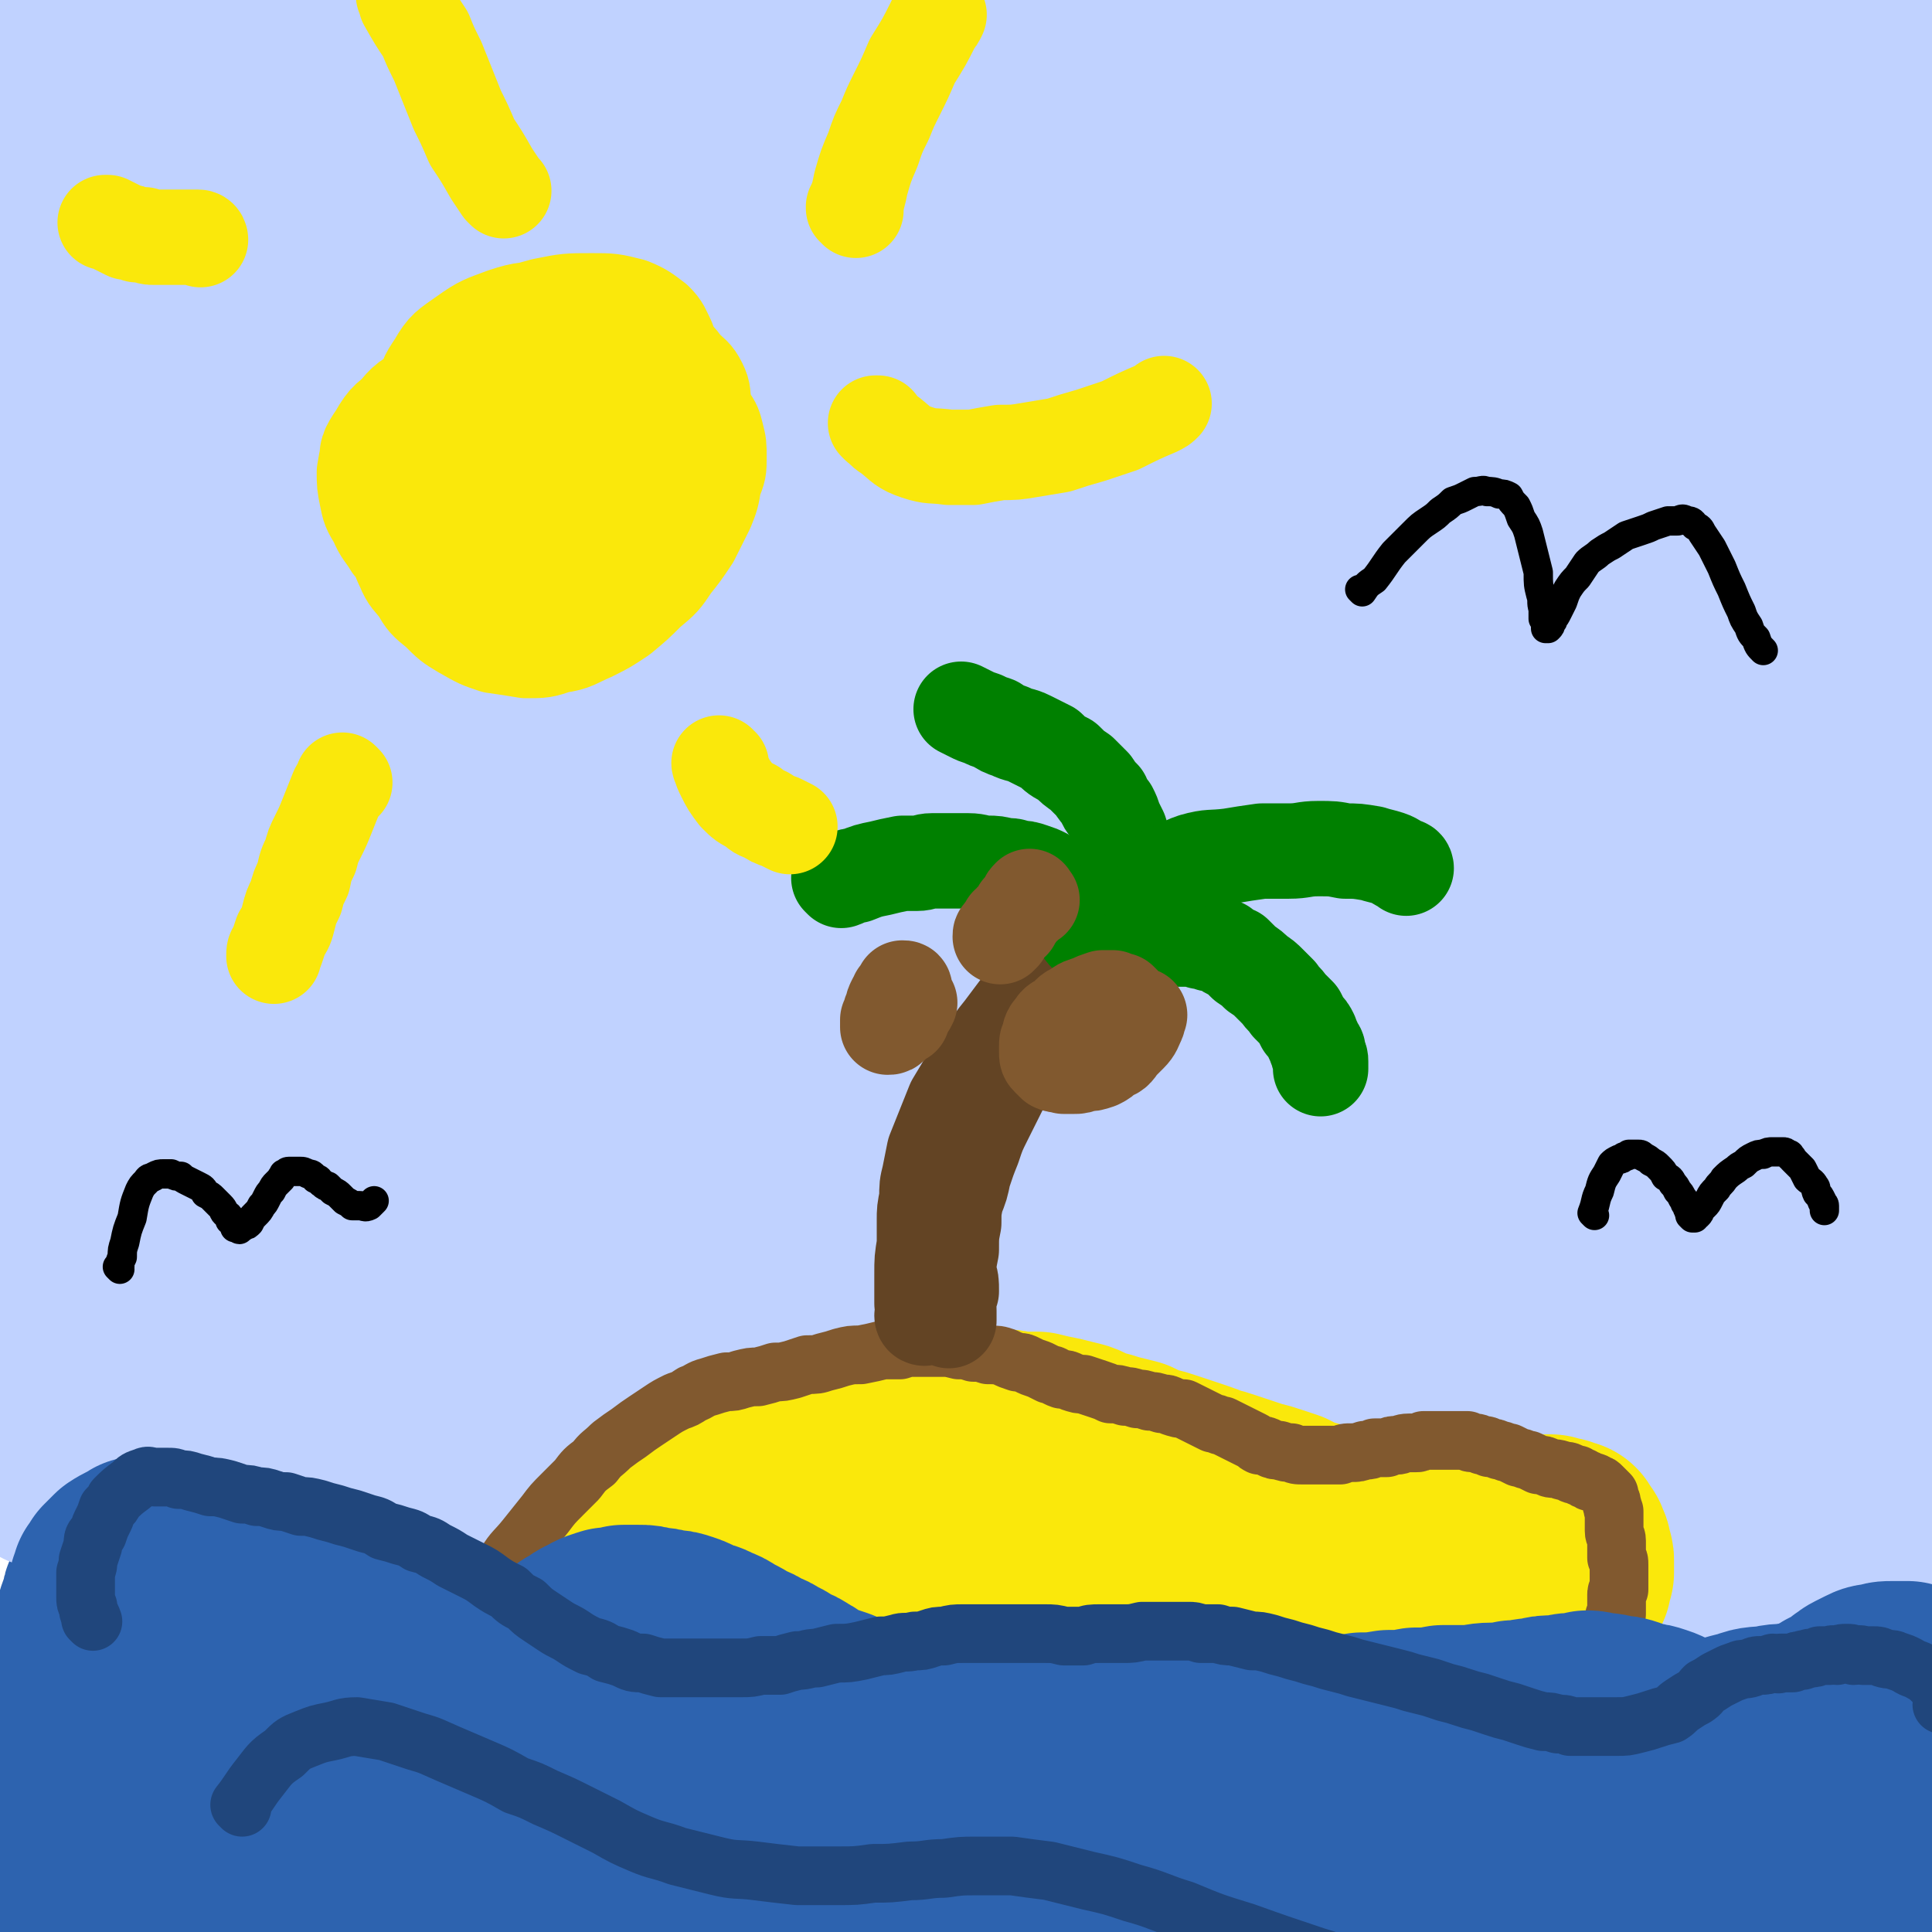 <svg viewBox='0 0 790 790' version='1.1' xmlns='http://www.w3.org/2000/svg' xmlns:xlink='http://www.w3.org/1999/xlink'><g fill='none' stroke='#2D63AF' stroke-width='79' stroke-linecap='round' stroke-linejoin='round'><path d='M33,681c0,0 -1,0 -1,-1 0,0 0,1 1,1 0,0 0,0 0,0 0,0 -1,0 -1,-1 0,0 0,1 1,1 0,0 0,0 0,0 0,0 -1,0 -1,-1 1,0 2,1 4,0 3,0 3,0 5,0 3,0 3,-1 6,-1 4,-1 4,-1 9,-1 3,-1 3,-1 7,-1 3,0 3,0 7,-1 4,0 4,0 8,-1 5,0 5,0 9,0 5,0 5,-1 10,-1 4,0 4,0 8,0 4,0 4,0 9,0 4,0 4,0 8,0 4,0 4,0 8,1 4,0 4,0 9,0 4,0 4,0 9,1 4,0 4,0 7,1 4,0 4,0 8,1 3,0 3,0 7,1 3,0 3,0 7,1 4,0 4,0 8,1 5,0 5,0 9,1 5,1 5,1 9,1 5,1 5,1 10,2 4,0 4,0 9,1 4,1 4,1 9,2 5,1 5,1 9,2 5,1 5,1 10,2 5,0 5,1 9,1 5,1 5,1 10,2 5,0 5,0 11,1 5,1 5,1 11,1 6,1 6,1 12,2 6,0 6,1 12,1 5,1 5,0 11,1 6,0 6,0 12,0 6,0 6,1 12,1 6,0 6,0 12,0 5,1 5,1 10,1 6,1 6,1 11,1 6,0 6,0 12,1 5,0 5,1 11,1 6,1 6,1 11,2 6,1 6,1 11,1 5,1 5,1 10,2 5,1 5,0 10,1 5,1 5,1 10,2 5,1 5,1 10,2 5,1 5,1 10,2 4,1 4,1 9,2 5,1 5,1 11,2 6,1 6,1 12,1 6,0 6,0 12,1 6,0 6,0 12,0 6,-1 6,-1 11,-1 6,-1 6,0 12,-1 6,-1 6,-1 12,-2 5,0 5,0 11,-1 5,-1 5,-1 10,-2 5,-1 5,-1 11,-2 5,-1 5,-1 10,-2 5,-1 5,-1 10,-2 5,-1 5,-1 9,-3 5,-1 5,-1 10,-3 5,-2 5,-2 9,-4 5,-2 5,-2 10,-4 5,-1 5,-1 10,-3 4,-1 4,-1 8,-2 3,-1 3,-1 7,-2 4,-1 4,-1 7,-1 4,-1 4,-1 8,-1 3,-1 3,-1 7,-1 3,0 3,0 7,0 3,0 3,0 7,1 3,0 3,0 6,0 2,1 2,1 4,2 1,0 1,0 3,0 1,1 1,1 2,1 2,1 2,1 4,1 1,1 1,1 3,2 2,1 2,1 4,2 2,0 2,0 3,1 2,1 2,1 3,2 2,1 2,1 3,1 1,1 1,1 2,2 1,0 1,0 3,1 1,1 1,1 2,1 1,1 1,1 3,2 1,0 1,0 2,1 1,0 1,0 2,1 1,0 1,0 2,1 1,0 1,0 2,1 0,0 0,1 1,1 1,0 1,0 2,1 0,0 0,0 1,0 1,1 1,1 2,1 0,0 0,0 1,0 1,0 1,0 2,0 0,1 0,1 1,1 0,0 0,0 1,0 0,0 0,0 0,0 0,0 1,0 1,-1 0,0 -1,0 -1,0 0,0 0,0 -1,0 0,-1 0,-1 -1,-1 -1,-1 -1,-1 -1,-1 -1,-1 -1,-1 -2,-2 -1,-1 -1,-1 -3,-2 -1,-1 -1,-1 -3,-2 -2,-2 -2,-2 -4,-3 -3,-2 -3,-2 -7,-4 -8,-2 -8,-3 -16,-4 -11,-3 -11,-2 -22,-3 -11,-1 -11,-1 -21,-1 -12,1 -12,1 -23,2 -12,1 -12,1 -24,2 -12,1 -12,1 -24,3 -11,1 -11,1 -23,2 -11,1 -11,1 -22,3 -12,1 -12,1 -23,2 -13,2 -13,2 -25,4 -14,2 -14,2 -27,4 -14,1 -14,1 -27,3 -15,2 -15,2 -29,3 -14,2 -14,2 -28,3 -14,1 -14,1 -28,3 -11,0 -11,1 -23,1 -11,1 -11,1 -22,1 -11,0 -11,0 -21,0 -10,0 -10,0 -20,-1 -10,0 -10,0 -19,-1 -9,-1 -9,-1 -18,-2 -9,-1 -9,-2 -18,-3 -8,-1 -8,-1 -17,-2 -8,-2 -8,-2 -17,-3 -7,-1 -7,-1 -15,-2 -7,0 -7,0 -14,-1 -7,0 -7,0 -14,-1 -6,0 -6,0 -13,0 -6,-1 -6,0 -12,-1 -5,0 -5,0 -11,0 -6,0 -6,0 -12,0 -5,1 -5,1 -11,1 -6,0 -6,0 -12,0 -6,0 -6,0 -12,0 -6,1 -6,1 -12,1 -6,0 -6,-1 -11,-1 -5,0 -5,0 -9,0 -3,0 -3,0 -5,0 -3,0 -3,0 -5,0 -2,0 -2,0 -5,0 -2,0 -2,0 -4,0 -2,0 -2,0 -3,0 -2,0 -2,0 -3,0 -2,0 -2,0 -3,0 -1,0 -1,0 -2,0 -1,0 -1,0 -2,0 -1,0 -1,0 -2,0 0,0 0,0 -1,0 0,0 0,0 -1,0 0,0 0,0 0,0 -1,0 -1,0 -1,0 0,0 0,0 -1,0 0,0 0,0 0,0 0,0 1,0 1,-1 1,0 1,0 1,0 1,0 1,0 2,0 1,0 1,0 2,-1 1,0 1,0 2,0 1,0 1,0 2,-1 1,0 1,0 2,0 1,0 1,0 3,0 4,-1 4,-1 7,-1 7,0 7,0 14,0 9,0 9,0 18,0 10,0 10,0 21,0 12,0 12,0 24,1 12,0 12,0 24,1 12,1 12,1 23,2 11,1 11,1 22,2 10,1 10,1 20,2 10,2 10,2 19,3 10,1 10,1 20,2 9,1 9,1 19,2 10,1 10,1 20,1 11,0 11,1 21,0 11,0 11,0 22,-1 12,0 12,0 23,-2 12,-1 12,-1 23,-4 11,-2 11,-2 22,-4 11,-3 11,-3 21,-5 9,-2 9,-2 19,-4 8,-1 8,-1 15,-1 8,-1 8,-1 15,0 6,0 6,0 12,1 7,0 7,1 13,1 6,1 6,1 12,2 6,1 6,1 13,2 8,2 8,2 15,4 9,2 9,2 17,4 8,2 8,2 16,4 8,2 8,2 15,5 7,2 7,2 14,4 6,2 7,2 13,3 7,2 7,2 13,4 7,1 7,1 14,3 6,1 6,2 12,3 5,1 6,1 11,2 4,1 4,1 9,3 3,0 3,1 7,1 2,1 2,1 5,2 3,0 3,0 6,1 3,0 3,0 6,0 4,1 4,1 7,1 4,0 4,0 8,0 3,0 3,0 6,0 2,0 2,0 5,0 2,0 2,0 3,0 2,0 2,0 3,0 2,0 2,0 3,0 2,0 2,0 4,1 2,0 2,0 4,0 1,0 1,0 3,0 2,0 2,0 3,0 1,0 1,0 3,0 0,0 0,0 1,0 0,0 0,0 1,0 0,0 0,0 1,0 0,0 0,0 1,0 0,0 0,0 0,0 0,0 1,0 1,0 0,0 0,0 0,-1 0,0 0,0 0,0 0,0 0,0 -1,0 0,0 0,0 -1,-1 -2,0 -2,0 -4,0 -6,0 -6,0 -12,0 -11,1 -11,1 -21,1 -11,1 -11,1 -22,1 -13,1 -13,1 -26,2 -15,0 -15,1 -31,1 -18,1 -18,0 -35,1 -21,0 -21,0 -41,0 -24,0 -24,0 -47,0 -26,1 -26,0 -52,1 -25,0 -25,0 -51,2 -24,1 -24,1 -48,3 -21,1 -21,2 -43,3 -19,1 -19,2 -38,3 -17,1 -17,1 -34,1 -16,0 -16,0 -32,0 -14,0 -14,0 -28,0 -12,-1 -12,-1 -24,-2 -10,0 -10,0 -20,-1 -9,-1 -9,-1 -18,-2 -7,-2 -7,-2 -14,-3 -6,-1 -6,-1 -12,-2 -5,-2 -5,-2 -10,-3 -5,-1 -5,-1 -10,-2 -5,-1 -5,-1 -10,-2 -4,-1 -4,-1 -8,-1 -2,0 -2,0 -5,0 -1,0 -1,0 -2,0 -2,0 -2,0 -3,0 -2,0 -2,0 -3,1 -1,0 -1,-1 -3,0 0,0 0,1 -1,1 -1,1 -1,1 -1,1 -1,1 -1,1 -2,2 0,1 0,1 -1,2 0,0 -1,0 -1,1 -1,1 0,1 -1,2 -1,0 -1,0 -1,1 -1,1 -1,1 -1,1 -1,1 -1,1 -2,2 0,0 0,0 -1,1 -1,1 -1,1 -1,2 -1,0 -1,0 -2,1 0,1 0,1 -1,2 0,0 0,0 0,1 0,1 0,1 -1,1 0,0 0,0 0,1 0,0 0,0 0,0 0,-1 0,-1 0,-1 1,0 1,0 1,-1 1,0 1,0 2,-1 1,-1 1,-1 2,-1 1,-1 1,-1 3,-1 2,-1 1,-1 3,-2 2,-1 2,-1 4,-1 1,-1 1,-1 3,-2 3,-1 3,-1 6,-2 3,0 3,0 6,0 3,0 3,1 7,2 8,1 8,1 16,2 12,2 12,2 24,4 14,2 14,2 28,4 16,2 16,2 31,3 16,1 16,1 32,1 16,1 16,1 32,1 17,1 17,1 33,1 16,0 16,0 32,0 17,0 17,0 33,0 16,0 16,0 32,-1 16,0 16,0 32,0 16,-1 16,-1 33,-3 16,-1 16,-1 33,-3 17,-1 17,-1 34,-3 17,-2 17,-2 34,-4 15,-1 15,-1 31,-2 15,-1 15,0 29,-1 15,0 15,0 29,0 14,0 14,0 27,1 13,0 13,0 26,0 12,1 12,1 25,1 10,1 10,1 20,1 7,1 7,1 13,1 5,1 5,1 11,1 5,1 5,1 10,2 6,1 6,1 12,2 5,0 5,1 9,1 4,1 4,1 7,1 3,1 3,1 6,2 3,0 3,0 6,1 2,0 2,0 4,1 1,0 1,0 2,0 1,1 1,1 1,1 1,0 0,1 0,1 0,0 0,0 0,1 0,0 0,0 0,0 0,0 0,0 0,0 0,0 1,1 0,1 0,0 0,0 0,0 -2,0 -2,0 -3,0 -3,0 -3,0 -5,0 -3,0 -3,0 -5,0 -3,-1 -3,-1 -5,-1 -2,0 -2,0 -5,-1 -2,0 -2,0 -5,-1 -4,0 -4,0 -7,0 -9,-1 -9,-1 -18,-1 -13,-1 -13,-1 -26,-1 -15,0 -15,0 -30,0 -16,0 -16,0 -32,0 -17,0 -17,0 -35,-1 -18,0 -18,0 -35,0 -18,-1 -18,0 -37,-1 -17,0 -17,0 -35,-1 -17,-1 -17,-1 -34,-2 -18,-1 -18,-1 -36,-2 -17,-2 -17,-2 -34,-3 -15,-2 -15,-1 -31,-3 -15,-2 -15,-2 -30,-3 -15,-2 -15,-2 -29,-3 -14,-1 -14,-1 -29,-2 -12,0 -12,0 -25,0 -11,1 -11,1 -22,1 -11,1 -11,1 -22,2 -11,0 -11,0 -21,1 -11,0 -11,0 -22,1 -10,1 -10,1 -21,2 -10,1 -10,1 -19,2 -11,1 -11,1 -21,3 -10,1 -10,1 -20,3 -10,1 -10,1 -19,3 -5,1 -5,1 -11,2 -2,0 -2,0 -5,1 -3,0 -3,0 -6,1 -2,0 -2,0 -5,0 -2,1 -2,1 -4,1 -1,0 -2,0 -3,-1 -2,0 -1,-1 -3,-1 -1,-1 -1,-1 -2,-3 -1,-1 -1,-1 -2,-2 -1,-2 -1,-2 -2,-3 -1,-2 -1,-2 -2,-4 -1,-1 0,-1 -1,-3 -1,-2 -1,-2 -1,-4 -1,-2 -1,-2 -1,-4 -1,-3 -1,-3 -1,-5 -1,-3 0,-3 -1,-6 0,-3 0,-3 0,-6 0,-3 0,-3 1,-6 0,-3 0,-3 0,-7 0,-3 0,-3 1,-6 0,-4 0,-4 1,-7 0,-3 0,-3 1,-7 1,-3 1,-3 1,-6 1,-3 1,-3 2,-6 1,-2 1,-2 2,-5 0,-2 0,-2 1,-4 1,-2 1,-2 2,-4 0,-1 0,-1 1,-3 1,-1 1,-1 1,-2 1,-1 1,-1 2,-1 1,-1 1,-1 1,-1 1,-1 1,-1 2,-1 1,0 1,1 2,1 1,0 1,0 2,1 1,1 0,1 1,2 1,1 1,1 1,2 1,2 1,2 1,3 1,2 1,2 1,5 1,2 1,2 1,5 0,4 0,4 1,8 0,4 0,4 0,7 1,4 1,4 1,9 0,4 0,4 0,9 0,5 0,5 0,11 0,5 0,5 0,10 -1,5 -1,5 -1,10 0,5 0,5 0,9 -1,5 -1,5 -1,9 -1,4 -1,4 -1,7 -1,3 0,3 -1,6 0,2 0,2 -1,4 0,2 0,2 0,3 -1,2 -1,2 -2,3 0,0 0,0 -1,1 0,0 -1,0 -1,0 -1,-1 -1,-1 -2,-2 0,-1 0,-1 -1,-3 -1,-2 -1,-2 -2,-4 -1,-2 -1,-3 -1,-5 -1,-4 -1,-4 -2,-7 -1,-4 -1,-4 -2,-8 0,-4 0,-4 -1,-8 0,-5 0,-5 -1,-10 0,-5 0,-5 -1,-10 0,-5 0,-5 0,-10 0,-5 0,-5 0,-10 0,-5 0,-5 0,-9 0,-5 0,-5 0,-9 0,-4 0,-4 0,-8 1,-4 1,-4 1,-8 0,-3 0,-3 1,-7 0,-3 0,-3 1,-6 0,-3 0,-3 0,-6 1,-3 1,-3 1,-5 1,-3 1,-3 2,-5 0,-2 0,-2 1,-4 1,-2 1,-2 2,-4 0,-2 0,-2 1,-4 1,-1 1,-1 2,-3 1,-1 0,-1 1,-3 2,-2 2,-2 3,-4 2,-2 2,-2 5,-4 1,-1 1,-1 3,-2 2,0 2,0 4,0 2,0 2,0 4,0 3,0 3,0 6,0 4,1 4,1 8,2 4,0 4,1 9,1 5,1 5,1 9,1 5,0 5,1 10,1 5,0 5,0 10,1 6,0 6,0 11,1 5,0 5,0 10,0 5,0 5,0 11,1 4,0 4,0 9,1 5,0 5,0 10,0 4,1 4,1 9,1 5,1 5,1 10,1 6,1 6,1 11,2 5,0 5,0 10,1 5,1 5,1 9,2 5,1 5,1 9,2 5,1 5,2 9,3 4,1 5,1 9,2 5,2 5,2 9,4 5,2 5,2 9,3 5,2 5,2 9,4 4,2 4,2 8,3 4,2 4,2 7,4 4,1 4,1 8,3 4,1 4,1 8,3 4,2 4,2 8,3 3,2 3,2 6,3 3,2 4,2 7,3 4,1 4,1 8,2 4,1 4,1 8,2 4,0 4,0 9,1 5,0 5,1 9,1 5,0 5,0 9,0 5,0 5,-1 9,-1 5,0 5,0 9,-1 5,0 5,0 9,-1 5,-1 5,-1 10,-2 5,-1 5,0 10,-1 5,-1 5,-1 10,-2 4,-1 4,-2 8,-3 5,-1 5,-1 9,-2 4,-2 4,-2 9,-3 4,-2 4,-2 9,-3 4,-2 5,-2 9,-3 5,-2 5,-2 9,-3 5,-2 5,-2 9,-3 4,-2 4,-2 8,-4 5,-1 5,-1 9,-3 4,-1 4,-2 8,-3 4,-1 4,-1 9,-2 4,-2 4,-2 8,-3 4,-1 4,-1 8,-1 4,-1 4,-1 8,-1 4,-1 4,-1 8,-1 4,-1 4,-1 8,-1 3,0 3,0 7,0 4,0 4,0 7,0 5,0 5,0 9,1 4,0 4,0 8,0 4,0 4,0 8,1 4,0 4,0 8,0 5,1 5,1 9,1 4,0 4,0 8,0 4,0 4,0 8,0 3,0 3,0 7,1 4,0 4,0 7,0 4,0 4,0 7,1 3,0 3,0 7,1 3,0 3,0 6,1 4,0 4,0 7,0 4,1 4,1 7,1 4,1 4,1 7,1 4,1 4,1 7,2 3,0 3,1 6,1 4,1 4,1 7,2 4,1 4,1 7,1 4,1 4,1 7,2 3,0 3,0 6,1 2,0 2,0 4,1 2,0 2,0 3,1 3,0 3,1 5,2 2,0 2,0 4,2 2,1 2,1 4,2 2,1 2,1 4,3 2,1 2,1 4,2 1,2 1,2 3,3 2,2 1,2 3,3 2,2 2,2 3,4 2,1 2,1 3,3 2,2 2,2 3,3 2,2 2,2 3,4 1,2 1,2 2,3 2,2 2,2 3,4 2,1 2,1 3,3 2,2 2,2 4,4 1,1 1,1 3,3 2,1 2,1 3,2 1,1 1,1 2,2 1,1 1,1 1,2 1,1 0,1 0,2 0,0 0,0 0,1 0,1 0,1 0,1 0,1 0,1 0,2 0,1 0,1 0,1 0,1 0,1 0,2 0,0 0,0 0,1 0,0 0,0 0,0 0,1 0,1 0,1 0,1 0,1 0,1 0,1 0,1 0,1 0,1 0,1 0,2 0,0 0,0 0,1 0,1 0,1 0,2 0,1 0,1 0,2 0,0 0,0 0,1 0,1 0,1 0,2 0,1 0,1 0,2 0,1 0,1 0,2 0,1 0,1 0,2 0,1 0,1 0,3 0,1 0,1 0,2 0,1 0,1 0,2 0,1 0,1 0,2 0,1 0,1 0,2 0,2 0,2 0,3 0,1 0,1 0,2 0,0 0,0 0,1 0,1 0,1 0,1 0,1 0,1 0,2 0,1 0,1 0,2 0,0 0,0 0,0 '/></g>
<g fill='none' stroke='#C0D2FF' stroke-width='79' stroke-linecap='round' stroke-linejoin='round'><path d='M20,602c0,0 -1,-1 -1,-1 0,0 0,1 0,1 0,0 0,0 0,0 2,-2 2,-2 4,-4 1,-3 1,-3 2,-5 1,-3 1,-3 1,-6 1,-3 1,-3 1,-6 0,-3 0,-3 0,-7 0,-4 0,-4 0,-7 0,-5 0,-5 -1,-9 0,-5 0,-5 0,-10 0,-5 0,-5 0,-11 0,-6 0,-6 -1,-11 0,-7 0,-7 0,-13 -1,-7 -1,-7 -1,-14 0,-7 0,-7 0,-15 -1,-7 0,-7 -1,-15 0,-7 0,-7 0,-15 0,-7 0,-7 0,-14 0,-8 0,-8 0,-16 0,-8 0,-8 1,-16 0,-9 0,-9 0,-17 0,-10 0,-10 0,-19 0,-10 0,-10 0,-20 0,-10 0,-10 0,-20 0,-11 0,-11 0,-23 0,-11 0,-11 0,-22 0,-11 0,-11 0,-23 0,-11 0,-11 1,-23 0,-11 0,-11 0,-23 0,-12 0,-12 0,-24 1,-12 1,-12 1,-23 0,-12 0,-12 1,-24 0,-12 0,-12 1,-24 0,-12 0,-12 0,-24 1,-11 1,-11 1,-22 1,-11 0,-11 1,-21 0,-10 0,-10 1,-19 0,-8 0,-8 0,-17 1,-7 1,-7 1,-14 0,-6 0,-6 1,-12 0,-4 0,-4 1,-9 0,-3 0,-3 0,-6 1,-3 1,-3 1,-5 1,-2 1,-2 1,-4 1,0 0,-1 1,-1 0,0 1,0 1,1 1,1 1,1 1,2 1,3 1,3 2,5 1,5 1,5 2,9 1,8 1,8 2,15 3,17 3,17 6,35 4,27 4,27 7,54 3,24 3,24 6,47 3,21 3,21 5,42 2,22 2,22 5,43 2,21 2,21 4,43 2,19 2,19 3,38 2,17 2,17 3,34 1,16 1,16 3,32 1,14 1,14 1,28 1,12 1,12 1,24 1,11 1,11 1,21 0,9 0,9 0,18 0,7 0,7 0,14 1,6 1,6 1,12 0,4 0,4 0,8 0,3 0,3 0,6 0,3 0,3 0,6 0,2 0,2 0,5 0,2 0,2 0,4 0,3 0,3 0,5 0,3 0,3 0,6 -1,4 -1,4 -1,8 0,6 0,6 0,11 0,5 0,5 0,11 0,6 0,6 0,11 1,5 0,5 1,9 0,4 0,4 1,7 0,2 0,2 0,5 0,1 0,1 0,3 1,1 1,1 1,3 0,1 0,1 0,2 0,1 1,1 1,2 0,1 0,1 0,2 0,0 0,1 0,1 0,0 0,1 0,1 -1,-1 -1,-1 -1,-1 0,-1 0,-1 0,-2 -1,-2 -1,-2 -1,-4 -1,-3 -1,-3 -2,-7 -1,-7 -1,-7 -1,-13 -2,-11 -2,-11 -3,-21 -1,-15 -2,-15 -3,-30 -2,-18 -2,-18 -3,-36 -1,-20 -1,-20 -2,-40 -1,-21 -1,-21 -1,-43 -1,-22 -1,-22 -1,-44 -1,-23 -1,-23 0,-46 0,-23 0,-23 1,-46 1,-21 1,-21 2,-42 1,-19 1,-19 3,-39 1,-18 2,-18 3,-36 2,-16 2,-16 3,-33 2,-16 2,-16 4,-31 1,-14 1,-14 2,-28 2,-13 1,-13 2,-26 1,-12 2,-12 3,-24 1,-10 0,-10 1,-21 1,-9 1,-9 3,-19 1,-8 1,-8 2,-16 2,-5 1,-5 4,-11 1,-3 1,-4 3,-7 1,-1 2,-2 4,-2 1,-1 2,-1 3,0 3,1 3,1 5,3 2,2 3,2 5,5 3,7 3,7 5,14 5,13 4,14 7,27 4,21 4,21 7,42 4,25 3,26 6,51 4,28 4,28 7,55 4,28 4,28 8,56 4,28 4,28 9,55 5,26 5,26 10,52 4,23 4,23 9,46 5,21 5,21 9,42 4,20 4,20 8,39 4,17 3,17 7,34 2,14 2,14 5,28 2,11 2,11 5,22 1,7 1,7 3,14 1,5 1,5 2,9 1,3 1,3 2,5 0,1 0,1 1,2 0,0 0,1 0,1 0,-1 -1,-1 -1,-2 -1,-3 -1,-3 -2,-7 -1,-7 -1,-7 -3,-15 -3,-11 -3,-11 -6,-23 -5,-16 -5,-16 -9,-32 -5,-20 -5,-20 -10,-40 -5,-24 -6,-24 -11,-47 -5,-26 -5,-26 -10,-52 -5,-27 -5,-27 -9,-55 -4,-28 -4,-28 -8,-57 -3,-26 -2,-26 -5,-52 -1,-23 -1,-23 -2,-47 -2,-21 -1,-22 -2,-43 -1,-19 -1,-19 -2,-37 -1,-16 -1,-16 -3,-31 -1,-11 -1,-11 -3,-22 -1,-7 -1,-7 -2,-14 -1,-3 -1,-3 -2,-6 -1,-1 -2,-2 -2,-1 -1,1 -1,2 -1,4 0,5 0,5 0,10 -1,10 -1,10 -1,20 0,22 0,22 1,44 2,34 1,34 4,67 2,42 2,42 7,83 4,45 4,45 11,89 7,45 7,45 15,89 8,39 8,39 17,77 7,33 7,33 15,65 6,24 7,24 13,48 4,17 5,17 8,34 3,10 3,10 4,21 0,5 0,6 -1,10 -1,2 -3,3 -4,2 -3,-2 -3,-3 -5,-7 -5,-10 -5,-11 -8,-21 -6,-18 -7,-18 -12,-37 -7,-25 -7,-25 -13,-51 -7,-31 -7,-31 -13,-62 -6,-33 -6,-33 -11,-66 -4,-30 -3,-30 -6,-60 -2,-23 -2,-23 -4,-47 -1,-18 0,-18 -2,-36 -1,-13 -1,-13 -2,-26 -2,-10 -1,-10 -3,-19 -1,-6 -1,-6 -3,-12 -1,-4 -1,-5 -3,-8 -1,-2 -2,-2 -3,-4 -1,0 -2,0 -3,0 -1,0 -1,1 -1,2 0,3 0,3 0,6 0,5 0,5 1,11 1,8 1,8 3,17 2,12 2,12 5,24 4,15 4,15 8,30 5,15 4,15 10,29 5,14 5,14 12,27 6,12 6,12 13,23 5,9 6,9 12,17 6,6 6,7 12,12 5,5 5,5 11,9 4,2 4,1 8,3 3,1 3,1 6,1 1,1 1,0 2,0 0,0 -1,0 -1,0 -3,-1 -3,0 -5,0 -5,0 -5,0 -10,0 -7,1 -7,1 -14,3 -8,2 -8,2 -16,5 -8,4 -9,4 -16,8 -9,6 -9,6 -17,12 -8,7 -8,8 -14,16 -7,8 -7,8 -13,17 -6,9 -6,9 -12,19 -4,8 -4,8 -9,17 -3,8 -3,8 -7,16 -2,6 -2,6 -5,13 -2,5 -2,5 -4,11 -1,5 -1,5 -2,10 -1,5 -1,5 -1,10 0,4 0,4 1,9 1,5 1,5 2,9 2,5 2,5 5,9 3,5 3,5 6,9 5,5 5,5 11,9 6,6 6,6 14,11 9,6 9,6 18,11 11,6 11,6 22,12 12,6 12,6 25,12 13,6 13,6 26,11 15,5 15,5 31,9 16,5 16,5 32,8 17,3 17,3 35,5 16,2 16,1 33,1 14,0 15,0 29,-1 13,-1 13,-1 26,-3 10,-2 10,-2 20,-5 8,-2 8,-2 16,-5 5,-2 5,-2 10,-6 2,-1 3,-2 4,-4 0,-3 0,-3 -2,-6 -2,-3 -3,-3 -6,-6 -6,-5 -6,-5 -13,-8 -12,-6 -13,-6 -26,-11 -15,-6 -15,-6 -30,-12 -19,-7 -19,-7 -38,-13 -20,-7 -20,-7 -41,-13 -22,-7 -22,-7 -44,-13 -21,-5 -21,-6 -43,-10 -19,-4 -19,-4 -38,-6 -16,-2 -17,-2 -33,-2 -12,-1 -12,-1 -25,0 -9,1 -9,1 -18,2 -5,1 -5,1 -11,2 -2,1 -3,1 -5,3 0,0 0,1 1,1 3,2 3,2 6,3 9,2 9,2 17,4 16,4 16,5 32,9 21,5 21,5 43,10 26,6 26,7 53,12 29,5 29,5 58,10 30,4 30,5 60,8 29,3 29,4 59,5 27,2 27,1 54,1 24,0 24,0 49,-1 21,-1 21,-1 41,-3 17,-2 17,-2 33,-5 12,-3 12,-3 23,-7 7,-3 7,-3 13,-7 3,-3 4,-4 5,-8 0,-5 -1,-6 -4,-9 -6,-6 -7,-6 -15,-10 -14,-5 -14,-5 -28,-8 -19,-5 -19,-4 -38,-7 -22,-3 -22,-3 -43,-5 -22,-1 -22,-1 -44,-1 -21,0 -21,1 -42,3 -18,2 -18,2 -37,4 -15,3 -15,2 -30,5 -13,3 -13,3 -26,7 -9,2 -9,2 -18,7 -6,2 -6,3 -10,7 -3,3 -3,3 -4,7 0,3 0,4 2,6 3,3 4,3 8,5 9,3 9,3 19,5 16,3 16,3 33,5 22,3 22,3 44,4 25,1 25,1 50,0 27,-1 27,-1 53,-2 27,-2 27,-2 53,-5 26,-2 26,-2 51,-6 24,-3 24,-3 48,-7 20,-3 20,-3 41,-7 11,-2 11,-2 22,-5 6,-2 6,-2 12,-3 6,-2 6,-2 11,-4 4,-2 4,-2 9,-4 3,-2 3,-2 6,-4 1,-1 2,-1 3,-2 0,0 -1,0 -1,0 -6,4 -6,4 -12,7 -15,9 -15,9 -30,17 -17,9 -17,9 -35,18 -19,10 -19,10 -38,19 -18,8 -18,8 -37,16 -17,7 -17,7 -34,14 -15,6 -15,6 -31,12 -11,4 -11,3 -22,7 -7,2 -7,2 -14,5 -3,1 -3,1 -6,3 -1,1 -1,2 0,2 2,1 2,1 5,1 7,-1 7,-1 13,-1 11,-2 11,-2 23,-3 15,-2 15,-2 30,-4 18,-2 18,-2 36,-5 20,-3 20,-3 40,-7 20,-3 20,-3 40,-7 13,-2 13,-2 27,-4 7,-2 7,-2 15,-4 7,-1 7,-1 15,-4 6,-3 6,-3 13,-6 4,-2 4,-3 8,-5 4,-3 4,-3 8,-6 3,-2 3,-2 5,-4 1,-2 2,-2 1,-3 0,-1 -1,-1 -2,-1 -2,0 -2,0 -5,1 -5,0 -5,1 -10,2 -13,2 -12,2 -25,4 -15,3 -15,3 -30,5 -13,1 -13,1 -26,2 -14,1 -14,1 -28,2 -13,1 -13,1 -25,2 -10,0 -10,0 -19,1 -6,1 -5,1 -11,1 -3,0 -3,0 -6,0 -1,0 -2,0 -1,0 0,-1 1,-1 3,-1 5,-1 5,-1 9,-1 8,0 8,0 16,-1 11,0 11,0 21,-1 13,0 13,0 26,0 13,0 13,0 27,0 10,1 10,0 20,1 6,0 6,0 12,0 7,1 7,0 13,0 6,1 6,1 12,0 4,0 4,0 8,0 3,-1 3,0 6,-1 2,0 2,0 4,-1 0,0 1,0 1,0 0,-1 -1,-1 -2,-1 -4,-2 -4,-2 -8,-3 -12,-3 -12,-2 -24,-6 -19,-5 -19,-5 -38,-12 -21,-7 -20,-7 -41,-15 -23,-8 -23,-8 -46,-16 -24,-8 -24,-8 -49,-16 -24,-8 -24,-8 -49,-15 -25,-8 -25,-8 -50,-15 -25,-8 -24,-8 -49,-15 -24,-6 -24,-6 -47,-12 -21,-6 -21,-6 -43,-11 -17,-3 -17,-3 -34,-5 -12,-2 -12,-2 -25,-2 -8,0 -8,0 -16,2 -5,1 -5,1 -9,4 -2,2 -3,2 -3,5 1,3 2,3 4,5 4,4 5,5 10,7 9,5 9,5 18,7 14,4 14,4 27,5 18,3 18,2 36,3 20,0 20,1 40,-1 19,-2 20,-1 37,-6 15,-5 16,-4 29,-13 10,-7 11,-8 17,-19 6,-10 6,-11 6,-22 -1,-13 -1,-14 -7,-26 -7,-14 -8,-14 -19,-25 -13,-14 -14,-14 -30,-25 -18,-13 -18,-13 -38,-23 -23,-13 -23,-12 -46,-23 -26,-12 -26,-12 -52,-23 -26,-11 -26,-11 -52,-20 -21,-7 -21,-7 -42,-11 -16,-3 -16,-3 -32,-2 -12,0 -12,0 -23,3 -9,3 -10,3 -17,9 -6,5 -7,6 -9,13 -2,11 -2,12 1,23 5,18 6,18 15,36 12,25 13,25 28,48 19,27 19,27 40,52 17,21 18,21 37,41 14,14 14,14 30,26 11,7 11,7 22,13 7,4 8,5 15,5 4,1 6,0 7,-3 3,-6 2,-8 0,-15 -3,-13 -4,-13 -10,-26 -8,-19 -8,-19 -19,-37 -12,-23 -13,-22 -26,-45 -16,-24 -16,-24 -32,-48 -16,-26 -16,-26 -33,-52 -16,-24 -16,-24 -32,-49 -13,-18 -13,-18 -25,-37 -7,-10 -7,-10 -14,-21 -3,-4 -3,-4 -6,-8 0,0 0,-1 0,0 0,1 0,1 1,3 5,10 5,10 10,20 10,19 10,19 21,37 17,27 17,27 36,53 20,28 20,28 43,55 22,25 22,25 45,48 18,18 18,18 36,35 13,12 13,11 27,22 9,7 9,7 18,13 5,3 5,3 11,5 2,1 3,2 5,0 1,-1 1,-3 1,-6 -3,-8 -3,-8 -7,-15 -9,-15 -9,-15 -18,-30 -13,-19 -14,-19 -27,-38 -16,-24 -16,-24 -33,-48 -18,-26 -19,-26 -37,-53 -18,-28 -19,-28 -37,-56 -16,-25 -16,-25 -31,-50 -10,-17 -10,-17 -20,-33 -6,-9 -6,-9 -12,-18 -3,-5 -3,-5 -7,-10 -2,-2 -2,-2 -5,-3 0,-1 -2,-1 -2,0 0,3 1,4 3,8 5,13 5,13 12,26 15,29 15,30 32,58 23,38 23,39 50,75 26,36 26,36 56,69 25,28 25,28 52,53 21,19 21,18 43,35 16,13 16,12 32,24 10,8 10,8 21,15 5,4 5,4 11,7 3,2 4,3 6,2 1,0 1,-1 1,-2 -1,-5 -2,-6 -5,-10 -7,-12 -7,-12 -15,-24 -12,-18 -12,-18 -25,-36 -18,-25 -18,-25 -36,-49 -22,-29 -22,-28 -43,-57 -22,-32 -22,-32 -44,-64 -21,-31 -21,-30 -41,-62 -17,-25 -16,-25 -32,-51 -11,-19 -11,-20 -21,-39 -8,-14 -8,-14 -15,-29 -6,-11 -5,-11 -11,-22 -5,-8 -4,-8 -9,-15 -3,-6 -3,-6 -7,-11 -2,-3 -3,-3 -5,-6 -2,-2 -2,-2 -3,-4 -1,-1 -1,-1 -2,-2 0,-1 0,-1 1,-2 1,0 2,0 3,1 4,3 5,3 8,6 8,7 8,7 15,14 14,15 14,15 27,30 21,26 21,26 42,51 28,35 28,35 57,69 34,39 33,39 68,76 34,37 34,37 69,72 28,28 29,28 58,56 22,20 22,19 44,39 14,13 15,12 29,25 9,8 9,8 18,16 4,4 4,4 8,7 1,1 3,1 2,1 0,-3 -1,-4 -4,-7 -6,-9 -6,-9 -13,-17 -12,-13 -12,-13 -25,-26 -16,-17 -16,-16 -33,-33 -21,-20 -21,-20 -41,-40 -23,-23 -23,-23 -45,-46 -24,-24 -24,-24 -47,-49 -21,-22 -21,-23 -42,-45 -17,-20 -17,-20 -35,-39 -15,-16 -15,-16 -31,-32 -15,-16 -16,-15 -31,-31 -16,-16 -17,-16 -32,-33 -16,-17 -16,-17 -32,-34 -14,-15 -14,-15 -29,-31 -10,-11 -10,-11 -21,-22 -5,-5 -5,-5 -10,-9 -1,-1 -2,-2 -3,-2 -1,0 0,1 1,2 4,4 4,4 7,8 9,9 8,10 17,19 14,16 14,16 28,31 21,21 20,21 41,41 26,25 26,25 53,50 31,28 31,28 62,56 32,28 32,28 64,55 29,25 29,25 59,48 24,19 24,18 48,35 20,13 20,13 41,25 15,9 15,9 31,17 11,6 11,6 23,11 8,3 8,3 16,4 6,1 6,1 11,0 3,-1 5,-2 5,-5 2,-5 1,-6 -1,-11 -4,-11 -4,-11 -10,-21 -10,-15 -11,-15 -22,-29 -16,-19 -16,-19 -32,-37 -20,-21 -20,-21 -41,-41 -24,-24 -24,-24 -50,-46 -26,-22 -26,-23 -54,-43 -26,-20 -26,-20 -54,-37 -25,-17 -25,-17 -51,-31 -23,-13 -23,-13 -47,-24 -20,-10 -20,-9 -41,-17 -18,-8 -18,-8 -36,-14 -17,-6 -17,-6 -33,-11 -12,-4 -12,-4 -24,-7 -7,-1 -7,-2 -15,-2 -3,-1 -4,-1 -7,0 -1,1 -2,2 -1,2 2,3 2,3 5,5 6,4 6,4 13,8 12,6 12,6 25,11 20,9 20,8 40,16 28,12 28,12 55,24 33,14 33,15 66,29 34,14 34,14 67,27 29,10 29,11 58,20 23,7 23,7 47,12 18,4 18,5 37,7 11,1 12,1 23,0 5,-1 7,0 10,-3 2,-2 2,-4 0,-7 -4,-6 -5,-6 -12,-11 -13,-8 -14,-8 -28,-14 -21,-10 -21,-10 -42,-19 -25,-10 -25,-10 -51,-20 -30,-11 -30,-11 -59,-23 -33,-13 -33,-13 -66,-28 -34,-15 -34,-15 -67,-31 -30,-13 -30,-14 -60,-26 -21,-9 -21,-9 -43,-16 -13,-4 -13,-4 -26,-6 -5,-1 -5,0 -11,0 -3,0 -3,0 -7,1 -2,1 -3,0 -5,2 -2,2 -3,4 -2,7 5,8 6,9 15,15 16,11 17,11 35,20 24,11 24,12 49,21 29,12 29,12 58,21 32,10 32,10 65,18 33,8 33,8 66,14 32,5 32,5 63,8 29,3 29,3 58,4 26,1 26,0 52,-1 21,0 21,-1 41,-3 18,-1 18,-1 35,-4 14,-2 14,-2 28,-6 10,-3 10,-3 19,-7 6,-3 7,-3 11,-8 3,-3 4,-4 4,-7 0,-4 -1,-5 -3,-9 -5,-5 -5,-6 -12,-10 -12,-8 -12,-8 -25,-14 -19,-8 -19,-8 -38,-14 -22,-8 -22,-8 -45,-12 -22,-5 -22,-5 -45,-7 -23,-2 -23,-2 -46,-2 -22,-1 -22,0 -45,0 -21,0 -21,0 -43,1 -18,1 -18,1 -36,2 -14,1 -14,1 -28,3 -9,2 -10,2 -19,5 -7,2 -7,2 -13,5 -3,1 -3,1 -5,4 -1,1 -1,2 -1,3 1,2 2,2 4,3 4,2 4,2 8,3 8,1 8,1 16,3 15,2 15,2 30,3 21,3 21,3 42,5 25,2 25,2 50,3 28,1 28,1 56,1 29,0 29,0 58,-2 28,-1 28,-1 56,-4 26,-3 26,-3 52,-7 22,-4 22,-4 44,-9 19,-4 19,-4 38,-9 12,-3 12,-2 25,-6 5,-1 5,-1 11,-3 3,-1 3,-1 6,-2 3,-1 3,-1 5,-3 1,-1 2,-3 1,-4 -4,-3 -5,-3 -11,-4 -15,-2 -15,-1 -30,-1 -19,1 -19,1 -37,3 -20,1 -20,2 -40,4 -23,2 -23,2 -45,4 -23,3 -23,3 -45,5 -23,2 -23,2 -46,4 -23,2 -23,2 -46,4 -20,1 -20,1 -41,1 -19,0 -20,0 -39,0 -18,-1 -18,-1 -36,-3 -15,-2 -15,-2 -30,-5 -12,-2 -12,-2 -24,-4 -6,-2 -6,-2 -13,-4 -3,0 -3,0 -6,-1 0,-1 0,-1 0,-2 1,0 1,0 3,0 3,0 3,0 7,0 8,0 8,0 16,1 15,2 15,2 30,4 21,3 21,4 42,8 27,5 27,5 54,10 31,6 31,6 61,11 32,6 32,6 63,12 31,6 31,6 61,11 26,4 26,4 53,6 22,3 22,3 45,4 15,0 15,0 29,-1 8,0 8,0 15,-2 4,-1 4,-1 8,-3 4,-2 5,-2 8,-5 3,-3 3,-3 4,-7 2,-4 2,-4 2,-9 -1,-5 -1,-6 -5,-11 -9,-9 -9,-11 -20,-17 -15,-8 -17,-7 -33,-11 -17,-3 -17,-2 -33,-3 -16,-1 -16,-1 -32,0 -16,1 -16,1 -31,4 -13,3 -13,3 -26,7 -11,3 -11,3 -21,8 -9,4 -9,4 -17,9 -6,4 -6,4 -12,9 -3,3 -4,3 -6,7 -2,3 -2,4 -2,7 1,3 2,3 4,5 5,3 5,3 10,4 9,2 9,2 18,3 13,1 13,1 26,1 17,-1 17,0 34,-2 19,-2 19,-2 38,-5 19,-3 19,-3 39,-7 13,-3 13,-3 26,-7 7,-2 7,-2 14,-5 7,-3 7,-3 14,-6 17,-9 17,-9 34,-18 5,-3 5,-3 10,-5 '/><path d='M777,27c0,0 -1,-2 -1,-1 -3,19 -3,21 -6,41 -1,12 -2,12 -3,23 -2,13 -2,13 -3,26 -2,14 -2,14 -3,28 -2,13 -2,13 -3,27 -1,14 -1,14 -2,27 0,12 0,12 -1,24 0,10 0,10 0,20 0,8 0,8 1,17 0,6 0,6 1,12 1,4 1,5 2,9 1,2 1,3 3,4 1,1 2,1 3,1 3,-1 3,-2 4,-4 6,-11 5,-11 11,-22 '/><path d='M582,231c0,-1 -1,-2 -1,-1 -1,42 0,43 -1,87 0,11 0,11 -1,22 0,3 0,3 0,6 1,1 0,2 1,3 0,0 1,0 1,0 0,-2 0,-2 1,-5 1,-4 1,-4 1,-9 1,-7 0,-7 1,-14 0,-10 0,-10 0,-19 1,-11 1,-11 1,-22 1,-12 1,-12 1,-24 1,-12 1,-12 1,-24 -1,-11 -1,-11 -1,-22 -1,-10 -1,-10 -1,-21 -1,-8 -1,-8 -1,-16 0,-6 0,-6 -1,-12 0,-4 0,-4 -1,-9 0,-3 0,-3 -1,-6 -1,-1 -1,-2 -2,-2 -1,0 -1,1 -2,2 -2,3 -2,3 -2,7 -2,6 -2,6 -3,12 -1,9 -1,9 -2,18 -1,11 -1,11 -1,21 -1,12 -1,12 -1,24 0,13 0,13 0,25 0,12 0,12 0,25 0,11 0,11 0,22 -1,10 -1,10 -1,20 0,7 0,7 -1,15 0,4 0,4 0,9 -1,4 -1,4 -1,8 0,3 0,3 -1,5 0,1 0,2 0,2 0,1 0,0 0,-1 0,-2 0,-2 0,-4 1,-4 1,-4 1,-8 1,-5 1,-5 1,-9 1,-6 1,-6 2,-11 0,-6 0,-6 1,-12 0,-6 0,-6 1,-13 0,-6 0,-6 0,-13 -1,-7 -1,-7 -1,-15 -1,-8 -1,-7 -2,-15 -1,-9 -1,-9 -2,-17 -1,-9 -1,-9 -2,-17 -1,-7 -1,-7 -1,-15 -1,-6 -1,-6 -1,-12 -1,-4 -1,-4 -1,-8 0,-3 0,-3 0,-6 0,-2 0,-2 1,-3 0,-1 0,-1 0,0 1,2 1,3 1,6 1,7 1,7 1,14 1,10 1,10 2,20 1,13 1,13 2,25 0,13 1,13 1,25 1,12 0,12 1,23 0,10 0,10 0,20 0,8 0,8 0,15 0,6 0,6 -1,11 0,3 0,4 -1,6 -1,1 -2,0 -3,-1 -5,-6 -5,-6 -8,-14 -7,-16 -7,-16 -13,-32 -7,-18 -7,-18 -13,-35 -7,-19 -7,-20 -14,-39 -10,-23 -10,-23 -21,-45 -11,-24 -11,-24 -24,-47 -9,-18 -9,-18 -20,-35 -7,-11 -7,-11 -15,-21 -5,-5 -5,-6 -11,-10 -4,-2 -4,-2 -8,-2 -4,0 -5,0 -7,3 -4,3 -4,4 -6,8 -3,8 -3,8 -4,16 -2,11 -2,11 -3,22 -1,12 -1,13 0,25 2,14 1,14 5,28 3,15 3,15 10,29 6,14 6,14 14,27 9,13 9,13 19,24 9,9 9,9 20,16 9,5 9,5 19,9 8,2 8,2 16,2 7,0 8,0 14,-2 7,-3 7,-3 12,-8 6,-5 6,-6 10,-13 4,-7 4,-7 6,-16 3,-9 3,-9 3,-18 0,-10 0,-10 -1,-20 -1,-11 -1,-11 -3,-21 '/><path d='M693,554c-1,-1 -2,-1 -1,-1 0,-1 1,-1 1,-2 4,-5 3,-5 6,-10 6,-9 6,-9 12,-18 4,-8 4,-8 8,-16 4,-7 4,-7 7,-14 2,-4 2,-4 4,-8 2,-3 2,-3 4,-7 2,-3 2,-3 4,-7 2,-3 2,-3 4,-7 2,-3 2,-3 4,-7 2,-2 2,-2 3,-4 1,-2 1,-2 3,-4 1,-2 0,-2 2,-3 0,-1 0,-1 1,-2 0,0 1,0 1,0 0,1 -1,1 -1,2 -1,2 -1,2 -2,3 -3,5 -3,5 -7,9 -6,7 -6,7 -13,14 -6,6 -6,6 -13,11 -6,5 -6,5 -12,10 -6,5 -6,5 -12,10 -5,4 -5,4 -10,9 -4,4 -4,4 -8,7 -1,2 -1,2 -3,3 0,1 0,1 -1,1 0,1 0,1 -1,1 -1,1 -1,1 -1,2 0,0 -1,0 -1,1 1,2 0,3 1,3 3,1 4,1 7,0 6,-3 6,-3 11,-7 8,-5 8,-6 15,-12 7,-6 7,-6 14,-12 4,-5 4,-5 9,-10 4,-5 5,-5 9,-12 5,-6 5,-6 9,-13 5,-7 5,-7 8,-15 4,-7 4,-7 6,-14 3,-6 3,-6 4,-12 2,-4 2,-4 3,-9 0,-4 0,-4 0,-8 0,-2 0,-3 -2,-4 -1,-1 -2,-1 -3,0 -5,3 -5,3 -10,7 -9,8 -10,8 -18,17 -9,9 -9,9 -17,19 -8,10 -9,10 -16,21 -8,10 -8,10 -15,22 -6,10 -6,10 -11,21 -4,7 -4,7 -7,16 -2,3 -2,3 -3,7 0,1 0,1 0,2 0,2 0,2 1,3 0,2 3,7 2,5 -70,-112 -76,-116 -145,-233 -2,-3 2,-3 3,-6 '/><path d='M639,499c-1,-1 -1,-2 -1,-1 -1,0 -1,1 -1,2 -2,4 -3,4 -5,9 -2,3 -2,3 -4,6 0,1 0,1 -1,2 -1,1 -1,3 -2,3 0,-1 0,-3 0,-5 3,-7 3,-7 5,-15 5,-14 5,-14 9,-28 6,-18 6,-18 12,-37 7,-20 7,-20 14,-40 7,-20 7,-20 15,-39 6,-16 6,-16 13,-32 6,-14 5,-14 11,-27 6,-12 6,-12 12,-23 4,-10 5,-9 9,-19 3,-5 3,-5 6,-11 2,-4 2,-4 3,-7 1,-3 1,-3 2,-7 0,-3 1,-3 1,-6 0,-4 1,-4 -1,-8 -1,-2 -2,-4 -4,-3 -6,1 -7,2 -12,7 -12,12 -12,12 -23,26 -16,23 -17,23 -31,47 -17,29 -17,29 -31,60 -13,30 -13,30 -23,61 -9,25 -8,26 -14,52 -3,20 -3,20 -5,41 -1,14 0,14 0,29 0,10 0,10 2,19 1,6 1,8 4,12 3,2 5,3 9,2 7,-3 8,-4 13,-10 10,-11 10,-12 18,-25 11,-18 11,-18 20,-37 11,-23 10,-23 19,-47 10,-26 9,-26 17,-52 8,-27 8,-27 15,-54 7,-25 7,-25 13,-51 5,-17 5,-17 8,-35 2,-12 2,-12 4,-23 2,-12 2,-12 3,-25 1,-14 2,-14 1,-29 -1,-20 1,-21 -5,-39 -3,-11 -4,-16 -12,-20 -7,-4 -11,-1 -19,3 -13,6 -13,7 -25,17 -16,15 -16,15 -30,33 -17,22 -17,22 -30,46 -14,25 -15,26 -23,53 -8,25 -8,26 -10,53 -2,22 -2,23 1,44 3,18 3,19 11,34 6,12 7,13 17,21 9,7 10,7 21,9 11,2 13,2 24,-2 12,-4 12,-4 22,-12 12,-9 12,-10 21,-22 10,-13 10,-14 18,-28 7,-12 7,-12 12,-24 4,-10 4,-10 7,-20 4,-12 4,-12 7,-25 3,-16 3,-16 5,-32 2,-16 2,-17 2,-33 -1,-27 0,-28 -5,-55 -6,-28 -5,-30 -18,-55 -7,-13 -10,-14 -23,-20 -12,-5 -14,-3 -27,0 -15,3 -16,3 -29,12 -16,11 -17,11 -29,27 -16,18 -16,19 -27,40 -12,24 -12,25 -19,51 -7,28 -7,29 -9,58 -2,29 -1,30 2,59 4,26 3,26 11,52 6,22 6,23 17,43 8,15 8,16 20,27 10,9 11,10 24,13 11,3 13,3 23,-1 12,-4 13,-5 22,-15 11,-14 11,-16 19,-32 9,-22 9,-22 16,-44 6,-21 6,-21 11,-42 3,-16 3,-16 5,-32 2,-21 3,-21 2,-41 0,-41 2,-42 -4,-82 -5,-37 -5,-38 -17,-72 -7,-20 -8,-21 -20,-37 -9,-12 -9,-13 -22,-20 -10,-6 -13,-7 -24,-6 -13,2 -14,4 -25,12 -13,11 -14,12 -23,27 -10,18 -10,18 -16,38 -7,24 -7,24 -9,49 -3,26 -2,26 -1,52 1,27 1,27 6,53 5,26 5,26 14,51 8,20 9,21 21,39 11,15 11,15 25,27 11,8 11,8 24,12 10,4 11,4 21,4 10,0 11,-1 20,-5 9,-4 9,-4 16,-11 6,-6 6,-7 9,-14 4,-7 3,-7 5,-15 3,-11 3,-11 5,-23 2,-15 2,-15 2,-30 1,-23 2,-23 0,-45 -2,-38 -1,-38 -8,-76 -5,-29 -5,-29 -16,-56 -6,-14 -7,-14 -16,-25 -6,-7 -7,-7 -15,-12 -5,-4 -6,-5 -12,-5 -6,0 -7,0 -11,4 -6,5 -7,5 -10,12 -5,12 -5,13 -8,25 -3,21 -3,21 -4,42 -1,26 -2,27 0,53 1,29 1,29 6,58 4,27 4,27 12,53 6,22 7,22 15,43 7,16 7,16 15,31 7,12 7,12 15,23 5,7 5,7 11,13 3,3 3,3 7,5 2,1 2,1 4,1 2,0 2,0 4,-2 3,-2 3,-2 5,-5 2,-6 2,-6 3,-13 1,-9 1,-9 1,-19 1,-14 0,-14 0,-27 -2,-28 -2,-28 -4,-55 -3,-35 -3,-35 -6,-71 -2,-22 -3,-22 -4,-45 -1,-15 -1,-15 -1,-29 0,-11 1,-11 1,-21 0,-7 0,-7 1,-13 0,-4 0,-4 0,-8 0,-1 1,-1 1,-2 0,0 0,-1 0,-1 0,0 1,1 1,1 1,2 1,2 1,4 1,5 1,5 2,10 1,9 1,9 2,18 2,14 2,14 4,28 2,19 2,19 4,37 2,22 2,22 3,43 2,23 2,23 3,46 2,21 2,21 3,43 1,19 1,19 3,37 1,15 1,15 2,30 0,10 0,10 1,20 1,7 1,7 1,14 1,6 1,6 2,12 0,3 0,3 0,7 0,2 0,3 1,3 0,0 0,-1 0,-1 0,-4 0,-4 0,-8 0,-8 0,-8 0,-16 0,-12 0,-12 0,-24 0,-17 0,-17 0,-33 0,-19 0,-19 0,-39 0,-19 0,-19 0,-39 -1,-19 -1,-19 -1,-37 0,-17 0,-17 -1,-34 0,-15 0,-15 -1,-29 -1,-12 -1,-12 -1,-24 -1,-8 -1,-8 -1,-16 -1,-6 -1,-6 -1,-11 -1,-5 -1,-5 -2,-9 0,-3 0,-3 0,-5 0,-1 0,-2 -1,-2 0,1 1,2 1,4 0,6 0,6 1,12 0,12 0,12 1,24 0,17 0,17 1,35 1,20 1,20 1,41 1,20 1,20 2,40 1,18 1,18 2,35 1,14 1,14 3,28 1,10 1,10 3,21 1,7 1,7 2,15 2,5 2,5 4,10 2,3 3,3 5,6 3,3 3,3 6,4 1,1 2,1 3,0 2,-2 2,-3 2,-6 0,-6 -1,-7 -2,-13 -1,-12 -2,-12 -4,-23 -2,-16 -2,-16 -5,-31 -3,-17 -3,-17 -6,-35 -3,-18 -3,-18 -6,-36 -3,-17 -2,-17 -5,-34 -3,-16 -3,-16 -5,-32 -2,-14 -2,-14 -5,-28 -2,-14 -2,-14 -5,-28 -4,-20 -4,-20 -9,-39 -4,-12 -4,-12 -8,-24 -2,-4 -2,-4 -6,-8 -2,-2 -2,-2 -5,-3 -2,-1 -2,-1 -5,-1 -2,1 -3,2 -5,4 -3,3 -3,4 -6,8 -4,5 -4,5 -7,12 -3,8 -3,8 -7,17 -5,15 -5,15 -9,30 -7,25 -7,25 -12,49 -7,31 -7,31 -12,62 -5,28 -5,28 -7,56 -2,21 -1,21 -1,42 0,13 0,13 1,26 1,8 1,8 4,16 1,4 1,4 3,7 2,1 3,2 5,1 3,-1 3,-2 5,-4 3,-6 3,-7 5,-13 4,-15 4,-15 7,-30 4,-24 4,-24 8,-47 4,-29 4,-29 8,-57 3,-27 3,-27 6,-55 2,-23 2,-23 4,-46 1,-17 1,-17 1,-35 0,-13 0,-14 -1,-27 0,-8 0,-9 -2,-17 -1,-5 -1,-5 -4,-10 0,-2 -1,-2 -3,-3 -1,0 -2,0 -3,1 -2,2 -2,2 -3,5 -4,8 -4,8 -7,17 -8,21 -8,21 -15,42 -9,32 -10,32 -17,64 -8,33 -7,33 -12,66 -4,28 -3,28 -6,56 -2,23 -2,23 -4,47 -2,20 -1,20 -3,40 -2,16 -1,16 -4,31 -2,13 -2,13 -5,25 -2,9 -2,9 -6,18 -3,6 -3,7 -7,12 -3,4 -3,5 -8,7 -4,3 -4,3 -9,5 -5,1 -5,1 -10,0 -7,-1 -7,-1 -13,-4 -8,-3 -8,-3 -16,-8 -12,-7 -12,-7 -23,-16 -14,-12 -14,-12 -27,-25 -17,-16 -18,-16 -33,-35 -17,-19 -17,-19 -32,-41 -13,-18 -12,-18 -24,-37 -8,-14 -8,-14 -16,-28 -4,-7 -4,-7 -8,-14 -1,-2 -1,-2 -2,-3 0,0 0,0 0,0 2,0 2,-1 3,0 6,3 6,3 12,7 9,7 9,7 18,15 12,11 12,11 24,22 14,14 14,14 28,28 14,14 14,15 29,30 13,14 13,14 27,28 13,13 13,13 25,26 9,9 9,9 19,18 6,6 6,6 13,12 4,3 4,3 8,6 1,1 1,1 3,2 0,0 1,0 1,0 -1,-2 -1,-2 -2,-4 -4,-7 -3,-7 -7,-14 -8,-13 -8,-13 -17,-27 -11,-18 -12,-18 -24,-37 -14,-22 -14,-22 -28,-44 -15,-23 -16,-23 -31,-47 -15,-24 -15,-24 -31,-49 -15,-24 -15,-24 -29,-48 -14,-22 -14,-22 -27,-45 -11,-19 -11,-19 -22,-38 -10,-16 -10,-16 -21,-31 -9,-12 -9,-12 -19,-22 -7,-8 -7,-8 -16,-13 -7,-4 -8,-5 -15,-5 -7,0 -9,1 -13,6 -6,8 -6,10 -8,21 -3,18 -3,19 -2,37 2,24 2,25 7,48 7,26 7,26 17,51 10,25 11,25 24,48 13,22 13,22 28,42 14,18 14,18 30,34 13,13 13,13 28,25 12,9 13,10 26,17 10,6 11,6 22,9 8,2 8,2 16,2 7,0 7,0 13,-4 6,-4 7,-4 11,-10 5,-11 5,-12 7,-23 3,-18 3,-18 3,-36 1,-20 1,-20 -1,-41 -2,-21 -2,-22 -6,-43 -5,-20 -5,-20 -12,-39 -7,-18 -6,-19 -15,-36 -8,-16 -8,-16 -18,-31 -8,-12 -8,-13 -19,-23 -9,-8 -10,-9 -21,-14 -10,-4 -11,-5 -22,-5 -12,-1 -12,-1 -23,4 -11,4 -12,4 -20,12 -8,9 -10,10 -13,21 -3,12 -3,14 0,27 3,16 4,17 11,32 9,17 9,17 21,33 11,17 11,17 25,32 14,17 14,17 29,32 16,16 16,16 33,31 20,18 20,18 41,36 4,4 4,4 9,8 '/></g>
<g fill='none' stroke='#2D63AF' stroke-width='79' stroke-linecap='round' stroke-linejoin='round'><path d='M37,695c0,-1 0,-1 -1,-1 0,0 1,0 1,0 0,0 0,0 0,0 0,0 0,0 -1,0 0,0 1,0 1,0 0,0 0,0 0,0 0,-2 0,-2 0,-4 1,-1 0,-1 1,-3 0,-1 0,-2 0,-3 0,-1 0,-1 0,-3 1,-1 0,-1 1,-2 0,-2 0,-2 0,-4 0,-1 0,-1 1,-3 0,-2 0,-2 0,-4 0,-2 0,-2 1,-3 0,-3 0,-3 0,-5 1,-2 1,-2 1,-4 0,-2 0,-2 1,-3 0,-2 0,-2 0,-4 1,-1 1,-1 1,-3 1,-1 1,-1 2,-3 2,-2 2,-2 4,-4 3,-2 4,-2 7,-4 4,-1 4,-1 7,-1 4,-1 4,-1 8,0 4,0 5,0 9,1 5,1 5,2 9,3 5,2 5,2 9,4 4,1 4,1 8,3 4,1 4,2 7,3 4,2 4,2 7,3 4,2 4,2 7,4 4,1 4,1 8,3 3,1 3,1 7,2 4,2 4,2 7,3 4,2 4,1 7,3 4,1 4,1 7,2 3,1 3,1 7,3 3,1 3,1 7,2 3,1 3,0 7,1 3,2 3,2 7,3 4,1 4,1 7,2 4,1 4,1 7,2 4,1 4,1 7,2 4,1 4,1 7,2 4,1 4,1 7,2 4,2 4,2 8,3 3,1 3,1 7,3 5,1 5,1 9,2 5,2 5,2 9,3 5,1 5,1 10,3 6,1 6,1 11,2 6,2 6,1 11,2 6,1 6,1 12,2 6,1 6,2 11,3 6,1 6,1 12,2 6,0 6,1 13,1 6,1 6,1 13,1 5,1 5,1 11,1 6,0 6,0 11,0 5,0 5,0 10,0 6,0 6,-1 12,-1 6,0 6,0 12,-1 6,0 6,0 13,-1 6,0 6,0 12,-1 6,-1 6,-1 12,-2 6,-1 6,-1 12,-3 5,-1 5,-1 11,-3 5,-2 5,-2 10,-4 4,-1 4,-1 9,-3 4,-1 4,-1 8,-2 3,0 3,-1 7,-1 4,-1 4,-1 8,-1 4,0 4,0 8,0 5,-1 5,-1 9,-1 5,0 5,0 9,1 4,0 4,0 8,0 5,1 5,1 9,2 4,1 4,1 9,2 4,0 4,0 8,1 4,1 4,1 8,1 4,1 4,1 8,1 4,1 4,1 8,1 5,1 5,1 9,1 4,0 4,0 9,1 5,0 5,0 10,0 4,1 4,1 8,1 4,1 4,0 9,1 4,1 4,1 8,2 4,0 4,0 8,1 4,1 3,1 7,2 4,0 4,0 8,1 3,1 3,1 7,2 3,1 3,0 6,1 3,1 3,1 6,2 3,1 3,1 5,1 3,1 3,1 6,0 4,0 4,0 8,-1 4,0 4,0 8,-1 4,-2 4,-2 8,-4 3,-1 3,-1 6,-2 2,-1 2,-1 3,-2 3,-2 3,-2 5,-3 3,-1 3,-2 5,-3 2,-1 2,-1 5,-3 2,-1 2,-1 4,-2 2,-1 2,-1 4,-3 2,-1 1,-1 3,-2 2,-1 2,-1 4,-2 2,-1 2,-1 5,-1 2,-1 2,-1 5,-1 3,0 3,0 6,0 2,1 3,1 5,1 3,1 3,1 5,2 2,1 2,1 3,2 1,1 1,2 1,3 1,2 0,2 0,3 0,2 0,2 0,3 0,1 0,1 0,2 0,2 0,2 0,3 0,0 0,0 0,1 '/></g>
<g fill='none' stroke='#FAE80B' stroke-width='79' stroke-linecap='round' stroke-linejoin='round'><path d='M248,648c0,0 -1,0 -1,-1 0,0 0,1 0,1 0,0 0,0 0,0 1,0 0,0 0,-1 0,0 0,1 0,1 0,0 0,0 0,0 1,0 0,0 0,-1 0,0 0,1 0,1 4,-4 4,-5 8,-9 4,-4 3,-4 7,-8 3,-3 3,-3 5,-5 3,-2 3,-2 5,-3 2,-2 2,-2 4,-4 3,-1 3,-1 5,-3 3,-1 3,-1 6,-2 3,-2 3,-2 6,-3 3,-1 3,-1 6,-2 3,-1 3,-1 6,-2 3,-1 3,-1 6,-2 3,-1 3,-1 6,-2 3,0 3,0 5,-1 3,-1 3,-1 6,-2 3,-1 3,-1 6,-3 3,-1 3,-1 6,-2 3,-1 3,-1 7,-2 4,-1 4,-1 7,-2 4,-1 4,-1 8,-2 4,-1 4,-1 8,-2 3,-1 3,-1 7,-2 3,0 3,0 7,-1 4,0 4,0 8,-1 3,0 3,0 7,0 4,0 4,0 9,0 4,0 4,0 8,1 4,0 4,0 8,0 4,1 4,1 9,2 4,1 4,1 8,2 3,1 3,2 7,3 4,1 4,1 7,2 4,1 4,1 8,2 4,2 4,2 7,3 4,1 4,1 7,2 3,1 3,1 6,2 3,1 3,1 6,2 3,1 3,1 5,2 4,1 4,1 7,2 3,1 3,1 6,2 3,1 3,1 6,2 4,1 4,1 7,2 3,1 3,1 6,2 2,1 2,1 5,3 3,0 3,1 5,1 3,1 3,1 5,2 2,0 2,0 5,1 2,0 2,1 5,1 3,1 3,0 6,1 3,0 3,0 6,0 3,0 3,1 6,1 2,0 2,-1 4,-1 3,0 3,0 5,0 3,0 3,0 6,0 3,0 3,0 5,0 2,0 2,0 5,0 2,0 2,0 4,0 3,0 3,0 6,1 3,0 3,0 7,0 3,0 3,0 6,0 3,0 3,-1 5,0 2,0 2,0 4,0 2,0 2,0 4,0 2,0 2,0 4,0 1,1 1,1 2,1 1,0 1,0 2,0 1,1 1,0 2,1 0,0 0,0 1,0 0,1 0,1 0,1 1,1 1,1 1,1 0,1 1,1 1,1 0,1 0,1 0,2 1,0 1,0 1,1 0,1 0,1 0,2 1,1 1,1 1,2 0,1 0,1 0,2 0,2 0,2 0,3 -1,1 -1,1 -1,2 0,1 0,1 0,2 -1,1 -1,1 -1,2 -1,1 -1,1 -2,2 -1,1 -1,1 -2,2 -1,2 -1,2 -2,3 -1,1 -1,1 -2,2 -1,2 -1,2 -2,3 -2,1 -2,1 -3,2 -2,1 -2,1 -4,1 -2,1 -2,2 -4,2 -3,1 -3,1 -6,1 -3,1 -3,0 -7,1 -4,0 -4,0 -7,0 -4,0 -4,0 -8,0 -4,0 -4,0 -8,0 -5,0 -5,0 -9,-1 -4,0 -4,0 -9,0 -5,0 -5,0 -10,-1 -6,0 -6,0 -11,0 -6,-1 -6,0 -11,0 -6,-1 -6,-1 -11,-1 -6,-1 -6,0 -12,-1 -6,0 -6,0 -12,0 -6,0 -6,0 -11,0 -6,0 -6,0 -12,-1 -6,0 -6,0 -12,0 -6,0 -6,0 -12,0 -7,-1 -7,0 -14,-1 -7,0 -7,0 -14,0 -7,0 -7,0 -14,-1 -7,0 -7,0 -15,-1 -6,0 -6,0 -13,0 -7,-1 -7,-1 -13,-1 -7,-1 -7,-1 -14,-1 -6,0 -6,0 -13,-1 -6,0 -6,0 -13,0 -5,-1 -5,-1 -11,-1 -4,0 -4,0 -9,0 -4,0 -4,0 -7,1 -2,0 -2,0 -5,0 -1,0 -1,0 -1,0 -1,0 -1,1 -1,1 1,0 1,0 2,0 1,0 1,0 3,0 0,0 0,0 1,0 '/><path d='M282,676c0,0 0,-1 -1,-1 0,0 1,0 1,0 5,1 5,1 11,2 6,0 6,0 12,0 5,-1 5,-1 10,-3 5,-1 5,-1 10,-3 7,-2 7,-2 14,-5 9,-4 9,-4 19,-8 10,-4 10,-4 19,-8 '/><path d='M330,673c0,-1 -1,-1 -1,-1 8,0 9,0 18,1 12,0 12,0 25,0 13,0 13,0 25,0 12,0 12,0 25,0 14,-1 14,-1 28,-1 17,0 17,0 35,0 4,0 4,0 7,0 '/></g>
<g fill='none' stroke='#81592F' stroke-width='24' stroke-linecap='round' stroke-linejoin='round'><path d='M208,640c0,-1 0,-1 -1,-1 0,0 1,0 1,0 0,0 0,0 0,0 0,0 -1,0 -1,0 3,-5 4,-5 8,-10 4,-5 4,-5 8,-10 3,-4 3,-4 7,-8 3,-3 3,-3 6,-6 3,-4 3,-4 7,-7 3,-4 3,-3 7,-7 4,-3 4,-3 7,-5 4,-3 4,-3 7,-5 3,-2 3,-2 6,-4 3,-2 3,-2 7,-4 3,-1 3,-1 6,-3 3,-1 3,-2 7,-3 3,-1 3,-1 7,-2 3,0 3,0 6,-1 4,-1 4,-1 7,-1 4,-1 4,-1 7,-2 3,0 3,0 7,-1 3,-1 3,-1 6,-2 4,0 4,0 7,-1 4,-1 4,-1 7,-2 4,-1 4,-1 8,-1 5,-1 5,-1 9,-2 3,0 3,0 7,0 3,-1 3,-1 6,-1 3,0 3,0 5,0 3,0 3,0 6,0 3,0 3,0 7,1 3,0 3,0 6,1 3,0 3,0 6,1 4,0 4,0 7,1 2,1 2,1 5,2 2,0 2,0 4,1 2,1 2,1 5,2 2,1 2,1 4,2 2,0 2,1 5,2 2,0 2,0 4,1 3,1 3,1 5,1 3,1 3,1 6,2 3,1 3,1 5,2 3,0 3,0 6,1 2,0 2,0 5,1 2,0 2,0 5,1 2,0 2,0 5,1 2,0 2,0 4,1 3,1 3,1 5,1 2,1 2,1 4,2 2,1 2,1 4,2 2,1 2,1 4,2 2,0 2,1 4,1 2,1 2,1 4,2 2,1 2,1 4,2 2,1 2,1 4,2 2,1 1,1 3,2 2,0 2,0 4,1 2,1 2,1 4,1 3,1 3,1 5,1 2,1 2,1 5,1 2,0 2,0 5,0 2,0 2,0 5,0 2,0 2,0 5,0 2,-1 2,-1 5,-1 2,0 2,0 5,-1 2,0 2,0 4,-1 2,0 2,0 5,0 2,-1 2,-1 4,-1 2,0 2,-1 5,-1 1,0 1,0 3,0 1,0 1,0 3,-1 1,0 1,0 3,0 2,0 2,0 3,0 2,0 2,0 3,0 2,0 2,0 3,0 2,0 2,0 3,0 1,0 1,0 3,0 1,1 1,1 3,1 1,0 1,0 3,1 2,0 2,0 3,1 2,0 2,0 4,1 2,0 2,1 4,1 2,1 2,1 4,2 2,0 2,1 4,1 2,1 2,1 4,2 2,0 2,0 4,1 2,1 2,0 5,1 2,1 2,0 4,1 1,1 1,1 3,1 1,1 1,1 2,1 1,1 1,1 2,1 1,1 1,1 2,1 1,0 1,0 2,1 1,0 1,0 2,1 1,1 1,1 2,2 0,0 0,0 1,1 0,1 0,1 0,1 1,2 1,2 1,3 1,2 0,2 1,3 0,2 0,2 0,4 0,2 0,2 0,4 0,2 1,2 1,4 0,2 0,2 0,3 0,2 0,2 0,4 1,1 1,1 1,3 0,1 0,1 0,2 0,2 0,2 0,3 0,1 0,1 0,2 0,2 0,2 0,3 -1,1 -1,1 -1,2 0,2 0,2 0,3 0,1 0,1 0,2 0,1 0,2 0,3 -1,1 -1,1 -1,2 0,2 0,2 0,3 0,1 0,1 -1,3 0,1 0,1 0,2 0,2 -1,2 -1,3 0,1 0,1 0,2 0,2 0,2 -1,3 0,1 0,1 -1,2 0,2 0,2 -1,3 -1,1 -1,1 -3,2 -1,1 -1,1 -2,2 -2,1 -2,1 -4,2 -2,1 -2,1 -4,2 -3,1 -3,1 -6,1 -4,1 -4,2 -8,2 -6,1 -6,1 -12,2 -6,0 -6,0 -12,1 -7,0 -7,0 -14,0 -7,0 -7,0 -14,0 -7,0 -7,0 -15,1 -7,0 -7,0 -15,0 -7,0 -7,0 -14,0 -7,1 -7,1 -14,1 -6,0 -6,0 -13,0 -6,0 -6,0 -12,0 -6,0 -6,0 -11,0 -5,0 -5,0 -9,0 -5,0 -5,0 -9,0 -4,0 -4,-1 -7,-1 -4,-1 -4,-1 -8,-1 -3,-1 -4,-1 -7,-2 -4,-1 -4,-1 -7,-2 -3,0 -3,0 -6,-1 -2,0 -2,0 -5,-1 -2,0 -2,0 -4,0 -3,0 -3,0 -5,0 -1,0 -1,0 -3,0 -1,1 -1,0 -3,1 -2,0 -2,0 -3,1 -2,1 -2,1 -3,2 -2,0 -2,0 -4,1 -2,1 -2,1 -3,2 -2,1 -2,0 -4,1 -3,1 -2,1 -5,2 -2,1 -2,1 -4,1 -3,1 -3,1 -5,1 -3,1 -3,1 -6,1 -3,1 -3,1 -6,2 -3,0 -3,1 -7,1 -4,0 -4,0 -8,1 -4,0 -4,0 -9,0 -4,1 -4,1 -8,1 -5,0 -5,0 -10,0 -4,1 -4,1 -9,1 -4,0 -4,0 -9,1 -5,0 -5,0 -10,0 -5,0 -5,1 -10,1 -4,0 -4,0 -9,1 -4,0 -4,0 -8,0 -4,1 -4,1 -8,1 -3,0 -3,0 -7,0 -4,-1 -4,0 -7,-1 -3,0 -3,0 -7,-1 -2,-1 -2,-1 -5,-2 -2,-1 -2,-1 -4,-3 -1,-1 -2,-1 -3,-4 -1,-2 -1,-2 -2,-4 -2,-3 -2,-3 -3,-6 -1,-3 -1,-3 -2,-6 -2,-3 -2,-3 -3,-6 -1,-3 -1,-3 -2,-5 -1,-2 -1,-2 -2,-3 0,-2 0,-2 -1,-3 0,-1 -1,-1 -1,-2 0,-1 1,-1 1,-1 0,-1 0,-1 1,-2 0,-1 1,-1 2,-1 '/></g>
<g fill='none' stroke='#2D63AF' stroke-width='24' stroke-linecap='round' stroke-linejoin='round'><path d='M136,716c0,0 0,-1 -1,-1 0,0 1,0 1,1 0,0 0,0 0,0 0,0 0,-1 -1,-1 0,0 1,0 1,1 0,0 0,0 0,0 2,-1 2,-1 5,-1 4,-2 5,-2 9,-5 4,-2 4,-2 7,-5 3,-3 3,-3 5,-6 2,-2 2,-2 5,-5 2,-2 2,-2 4,-4 3,-1 3,-1 5,-2 2,-2 2,-2 5,-3 3,-1 3,-1 6,-2 3,0 3,0 7,-1 3,-1 3,-1 7,-1 3,-1 3,-1 7,-1 3,0 3,0 7,0 3,0 3,0 7,0 3,1 3,1 7,1 3,1 3,1 7,2 4,0 4,0 8,1 3,0 3,0 7,1 3,1 3,1 6,1 3,1 3,1 6,2 3,0 3,0 6,1 2,0 2,0 5,1 2,1 2,1 5,1 2,1 2,1 5,2 2,1 2,1 5,1 3,1 3,1 5,2 3,1 3,1 5,1 3,1 3,1 6,2 2,1 2,1 5,1 2,1 2,1 5,2 2,0 2,1 5,1 2,1 2,1 4,2 3,0 3,1 5,1 2,1 2,1 5,2 2,0 2,0 5,0 3,1 3,1 6,1 3,1 3,1 7,1 3,1 3,1 6,2 3,0 4,0 7,0 3,0 3,1 6,1 2,1 2,0 5,1 3,0 3,0 5,1 3,0 3,0 5,0 3,0 3,0 6,1 2,0 2,0 5,0 2,0 2,0 5,0 2,1 2,1 5,1 2,0 2,0 4,0 3,1 3,1 5,1 2,0 2,0 4,0 2,0 2,0 4,0 2,0 2,0 4,0 2,0 2,0 4,0 2,0 2,0 3,0 3,0 3,0 5,0 2,-1 2,-1 5,-1 3,0 3,0 6,-1 4,0 4,0 7,0 4,-1 4,0 7,-1 4,0 4,0 7,-1 4,-1 4,-1 8,-2 0,0 0,0 1,0 '/></g>
<g fill='none' stroke='#2D63AF' stroke-width='79' stroke-linecap='round' stroke-linejoin='round'><path d='M168,710c0,0 -1,0 -1,-1 0,0 1,1 1,1 0,0 0,0 0,0 0,0 -1,0 -1,-1 3,-1 4,0 7,-1 5,-2 5,-2 11,-5 6,-2 6,-2 11,-5 5,-2 5,-3 9,-5 4,-3 4,-3 8,-6 4,-3 4,-3 8,-6 4,-3 4,-3 7,-5 4,-3 4,-3 7,-5 4,-2 4,-3 7,-4 3,-2 4,-2 7,-3 3,0 3,0 6,-1 3,0 3,0 6,0 3,0 3,0 6,1 3,0 3,0 6,1 3,0 3,0 6,1 3,1 3,1 6,3 3,1 3,0 6,2 3,1 3,1 6,3 4,2 4,2 7,4 3,1 3,1 6,3 3,1 3,1 6,3 3,1 3,2 5,3 3,1 3,1 6,3 2,1 2,1 4,3 3,1 3,1 5,2 3,1 3,1 6,2 3,2 2,2 5,3 3,1 3,1 6,2 3,1 3,1 6,3 3,1 3,1 6,2 3,1 3,1 6,2 3,1 3,1 6,2 3,1 3,1 6,2 3,0 3,0 6,1 4,0 4,0 8,1 4,1 4,1 8,1 4,1 4,1 9,1 4,1 4,1 8,1 4,0 4,0 8,1 4,0 4,0 8,0 5,0 5,-1 9,-1 5,0 5,0 10,0 5,0 5,0 10,-1 5,0 5,0 10,0 5,-1 5,-1 10,-1 6,-1 5,-1 11,-2 5,-1 5,0 11,-1 6,-1 6,-1 12,-2 6,0 6,0 12,-1 6,-1 6,-1 11,-2 7,0 7,0 13,-1 5,0 5,0 11,-1 6,0 6,0 11,-1 6,0 6,0 11,-1 5,0 5,0 10,0 5,0 5,-1 10,-1 5,0 5,0 9,-1 5,0 5,-1 10,-1 3,-1 3,-1 7,-1 4,0 4,-1 7,-1 3,0 3,0 6,-1 3,0 3,1 6,1 2,0 2,0 5,1 3,0 3,0 6,1 2,1 2,1 5,2 3,0 3,0 6,1 3,1 3,1 5,3 3,1 3,1 5,2 2,0 2,0 4,1 2,1 2,2 4,3 2,1 2,1 5,1 2,1 2,1 5,2 2,0 2,0 5,1 2,0 2,0 5,1 2,0 2,0 4,1 3,0 3,0 5,0 2,1 2,1 3,1 2,0 2,0 3,0 1,1 1,1 1,1 1,0 1,0 1,0 0,0 0,0 1,0 0,0 0,0 1,1 0,0 0,0 0,0 1,0 1,0 1,0 0,0 0,1 0,1 -1,0 -1,0 -3,1 -5,0 -5,0 -9,0 -8,1 -8,0 -15,0 -9,0 -9,0 -19,0 -11,0 -11,0 -21,0 -12,1 -12,1 -24,1 -12,0 -12,0 -25,0 -12,0 -12,0 -25,1 -13,0 -13,0 -26,0 -13,1 -13,1 -25,1 -13,1 -13,1 -25,2 -12,1 -12,0 -24,1 -11,1 -11,1 -22,2 -11,1 -11,1 -22,1 -11,1 -11,1 -21,1 -11,1 -11,1 -21,1 -11,1 -11,0 -22,0 -11,0 -11,0 -22,0 -11,0 -11,0 -23,-1 -12,-1 -12,-1 -23,-2 -12,-1 -12,-1 -24,-2 -11,-1 -11,-1 -22,-2 -10,0 -10,0 -20,0 -9,-1 -9,-1 -18,-1 -8,-1 -8,0 -16,0 -7,0 -7,-1 -14,0 -5,0 -5,0 -11,0 -6,0 -6,0 -12,0 -5,1 -5,0 -10,0 -5,1 -5,1 -9,1 -3,0 -4,0 -7,0 -3,1 -3,1 -6,1 -3,1 -3,1 -5,2 -1,1 -1,1 -2,2 0,1 0,1 0,3 0,2 1,2 2,4 2,6 2,6 4,11 2,8 2,8 5,15 '/><path d='M677,725c0,0 -1,0 -1,-1 0,0 0,1 0,1 4,-2 4,-3 7,-5 8,-4 7,-5 15,-9 8,-3 8,-3 16,-5 5,-2 5,-1 11,-2 4,-1 4,0 8,-1 5,0 5,0 10,0 6,0 6,1 12,1 6,1 6,0 12,2 14,2 14,2 27,5 '/></g>
<g fill='none' stroke='#20467C' stroke-width='24' stroke-linecap='round' stroke-linejoin='round'><path d='M38,663c0,0 0,0 -1,-1 0,0 1,1 1,1 0,0 0,0 0,0 0,0 0,0 -1,-1 0,0 1,1 1,1 0,0 0,0 0,0 -1,-3 -2,-3 -2,-6 -1,-2 -1,-2 -1,-4 0,-3 0,-3 0,-5 0,-2 0,-2 0,-5 1,-3 1,-3 1,-5 1,-3 1,-3 2,-6 0,-3 0,-3 2,-5 1,-3 1,-3 2,-5 1,-2 1,-2 2,-5 2,-2 2,-2 3,-4 3,-3 3,-3 7,-6 2,-2 2,-2 5,-3 2,-1 2,0 4,0 3,0 3,0 5,0 3,0 3,0 5,1 3,0 3,0 6,1 4,1 4,1 7,2 3,0 3,0 7,1 3,1 3,1 6,2 3,0 3,0 6,1 3,0 3,0 6,1 3,1 3,1 6,1 3,1 3,1 6,2 3,0 3,0 7,1 3,1 3,1 7,2 3,1 3,1 7,2 3,1 3,1 6,2 4,1 4,1 7,3 4,1 4,1 7,2 4,1 4,1 7,3 4,1 4,1 7,3 4,2 4,2 7,4 4,2 4,2 8,4 4,2 4,2 8,5 3,2 3,2 7,4 3,3 3,3 7,5 3,3 3,3 6,5 3,2 3,2 6,4 3,2 4,2 7,4 3,2 3,2 7,4 4,1 4,1 7,3 4,1 4,1 7,2 4,2 4,2 8,2 3,1 3,1 7,2 4,0 4,0 8,0 4,0 4,0 9,0 4,0 4,0 8,0 4,0 4,0 8,0 4,0 4,0 8,-1 4,0 4,0 8,0 3,-1 3,-1 7,-2 4,0 4,-1 8,-1 4,-1 4,-1 8,-2 5,0 5,0 10,-1 4,-1 4,-1 8,-2 3,0 3,0 7,-1 3,-1 3,0 7,-1 3,0 3,0 6,-1 3,-1 3,-1 6,-1 4,-1 4,-1 8,-1 4,0 4,0 8,0 4,0 4,0 8,0 5,0 5,0 9,0 4,0 4,0 8,0 4,0 4,0 8,1 4,0 4,0 8,0 3,-1 3,-1 7,-1 5,0 5,0 9,0 4,0 4,0 8,-1 3,0 3,0 6,0 3,0 3,0 7,0 3,0 3,0 6,0 2,0 2,0 5,1 3,0 3,0 7,0 3,1 3,1 6,1 4,1 4,1 8,2 3,0 3,0 7,1 3,1 3,1 7,2 3,1 3,1 7,2 3,1 3,1 7,2 3,1 3,1 7,2 4,1 4,1 7,2 4,1 4,1 8,2 4,1 4,1 8,2 4,1 4,1 7,2 4,1 4,1 8,2 3,1 3,1 6,2 4,1 4,1 7,2 3,1 3,1 7,2 3,1 3,1 6,2 3,1 3,1 7,2 3,1 3,1 6,2 3,1 3,1 7,2 3,0 3,0 6,1 3,0 3,0 5,1 3,0 3,0 6,0 3,0 3,0 6,0 4,0 4,0 7,0 4,0 4,0 8,-1 4,-1 4,-1 7,-2 3,-1 3,-1 7,-2 3,-2 2,-2 5,-4 3,-2 3,-2 5,-3 3,-2 2,-2 4,-4 2,-1 2,-1 5,-3 2,-1 2,-1 4,-2 2,-1 2,-1 5,-2 2,-1 2,0 5,-1 2,-1 2,-1 4,-1 2,0 2,0 5,-1 2,0 2,1 3,0 2,0 2,0 3,0 1,0 1,0 2,0 2,-1 2,-1 4,-1 1,-1 1,0 3,-1 2,0 2,0 4,-1 2,0 2,0 4,0 2,-1 2,0 3,0 2,-1 2,-1 4,-1 2,0 2,0 3,1 2,0 2,-1 4,0 2,0 2,0 4,0 2,0 2,0 4,1 3,1 3,0 5,1 3,1 3,1 5,2 3,2 3,1 6,3 2,1 2,1 4,3 2,2 3,2 4,4 1,1 0,2 0,3 1,2 0,2 0,3 '/><path d='M99,739c0,0 -1,-1 -1,-1 0,0 0,0 0,0 0,0 0,0 0,0 4,-5 4,-6 8,-11 4,-5 4,-6 10,-10 4,-4 4,-4 9,-6 5,-2 5,-2 10,-3 5,-1 5,-2 11,-2 6,1 6,1 12,2 6,2 6,2 12,4 7,2 6,2 13,5 7,3 7,3 14,6 7,3 7,3 14,7 6,2 6,2 12,5 7,3 7,3 13,6 6,3 6,3 12,6 7,4 7,4 14,7 7,3 7,2 15,5 8,2 8,2 16,4 8,2 8,1 16,2 8,1 8,1 17,2 8,0 8,0 16,0 8,0 8,0 15,-1 7,0 7,0 15,-1 7,0 7,-1 14,-1 7,-1 7,-1 13,-1 8,0 8,0 15,0 7,1 7,1 15,2 8,2 8,2 16,4 9,2 9,2 18,5 11,3 11,4 21,7 12,5 12,5 25,9 14,5 14,5 29,10 16,5 16,5 32,9 16,5 16,5 33,9 16,4 16,4 33,8 14,3 14,3 27,5 15,3 15,2 29,4 3,1 3,1 6,1 '/></g>
<g fill='none' stroke='#634424' stroke-width='39' stroke-linecap='round' stroke-linejoin='round'><path d='M378,539c0,0 -1,0 -1,-1 0,0 1,1 1,1 0,0 0,0 0,0 0,0 -1,0 -1,-1 0,0 1,1 1,1 0,-3 0,-3 -1,-6 0,-6 0,-6 0,-12 0,-6 0,-6 1,-12 0,-5 0,-5 0,-10 0,-4 0,-4 1,-9 0,-5 0,-5 1,-9 1,-5 1,-5 2,-10 2,-5 2,-5 4,-10 2,-5 2,-5 4,-10 3,-5 3,-5 6,-10 3,-5 3,-5 7,-10 3,-5 3,-5 7,-10 3,-4 3,-4 6,-8 3,-3 3,-3 6,-7 2,-2 2,-2 4,-5 1,-1 1,-1 2,-2 1,-1 1,-1 2,-2 0,0 0,0 1,-1 0,0 0,0 0,0 1,-1 1,-1 1,-1 0,0 0,1 -1,1 0,1 0,1 0,1 -1,1 -1,1 -2,3 -1,1 -1,1 -2,3 -2,2 -2,2 -3,4 -2,3 -2,3 -4,6 -2,4 -2,3 -4,7 -3,4 -3,4 -5,8 -3,4 -3,4 -5,8 -2,5 -2,5 -4,9 -2,4 -2,4 -4,8 -2,4 -2,4 -3,8 -2,4 -2,4 -3,8 -1,4 -1,4 -2,8 -1,4 -1,4 -2,8 -1,4 -1,4 -1,9 -1,4 -1,4 -1,8 -1,4 -1,4 -1,8 0,4 0,4 0,8 0,3 0,3 0,7 0,2 0,2 1,5 0,2 0,2 0,4 0,1 0,1 1,3 0,0 0,0 1,1 0,1 0,1 0,1 0,0 0,0 0,1 0,0 0,0 0,0 0,0 0,-1 0,-1 -1,0 0,1 0,1 0,-1 0,-1 0,-1 0,-1 0,-1 0,-1 0,-1 0,-1 0,-2 0,-2 0,-2 -1,-3 0,-2 0,-2 0,-4 0,-2 0,-2 0,-4 0,-2 0,-2 0,-4 0,-3 0,-3 0,-6 0,-3 0,-3 0,-6 1,-4 1,-4 1,-8 1,-4 1,-4 2,-9 0,-5 0,-5 2,-10 1,-5 1,-5 2,-11 2,-5 2,-5 4,-10 2,-5 2,-5 4,-10 2,-4 2,-4 4,-8 1,-4 1,-4 3,-8 2,-3 2,-3 4,-7 1,-3 1,-3 2,-5 2,-3 1,-3 3,-5 1,-2 1,-2 2,-4 1,-1 1,-1 3,-3 1,-2 1,-2 3,-4 1,-1 1,-1 3,-3 1,-2 1,-2 3,-3 2,-2 2,-2 4,-3 1,-2 1,-2 2,-3 1,-1 2,-1 3,-2 1,-1 1,-1 2,-2 1,0 1,0 2,-1 0,0 0,0 0,0 1,0 1,0 1,0 -1,1 -1,1 -2,2 -1,1 -1,1 -2,2 -1,1 -1,1 -2,2 -1,2 -1,2 -2,4 -2,3 -2,3 -4,6 -3,4 -3,4 -5,8 -4,4 -4,4 -7,9 -3,5 -3,5 -7,10 -3,6 -3,6 -6,12 -3,6 -3,6 -6,12 -3,6 -3,6 -5,12 -2,5 -2,5 -4,11 -1,5 -1,5 -3,10 -1,5 -1,5 -1,10 -1,5 -1,5 -1,11 -1,5 -1,5 -1,10 1,3 1,3 1,7 '/></g>
<g fill='none' stroke='#008000' stroke-width='39' stroke-linecap='round' stroke-linejoin='round'><path d='M344,360c0,0 0,-1 -1,-1 0,0 1,0 1,1 0,0 0,0 0,0 0,0 0,-1 -1,-1 0,0 1,1 1,1 3,-1 3,-2 6,-2 5,-2 5,-2 10,-3 4,-1 4,-1 9,-2 3,0 3,0 6,0 3,0 3,-1 6,-1 4,0 4,0 7,0 4,0 4,0 8,0 4,0 4,1 8,1 3,0 3,0 7,1 3,0 3,0 5,1 3,0 3,0 6,1 3,1 3,1 5,2 2,2 2,2 4,4 2,1 2,1 3,3 2,2 2,2 3,4 2,1 2,1 3,3 1,2 1,2 2,3 0,1 0,1 0,2 1,2 1,2 1,3 0,1 0,1 1,2 0,0 0,0 0,0 '/><path d='M458,385c0,0 -1,-1 -1,-1 0,0 0,0 0,1 0,0 0,0 0,0 1,0 0,-1 0,-1 0,0 0,1 0,1 2,0 2,0 4,0 2,0 2,0 5,0 4,0 4,0 8,-1 4,0 4,0 8,0 2,0 2,0 5,0 2,0 2,0 4,1 2,0 2,0 4,1 2,0 3,0 5,1 2,2 2,2 5,3 2,2 2,2 4,4 3,2 3,2 5,4 3,2 3,2 5,4 2,2 2,2 4,4 2,3 2,2 4,5 2,2 2,2 4,4 1,2 1,2 2,4 2,2 2,2 3,4 1,3 1,2 2,5 1,1 1,1 1,3 1,2 1,2 1,3 0,1 0,1 0,2 0,1 0,1 0,1 0,0 0,0 0,0 '/><path d='M466,361c0,-1 -1,-1 -1,-1 0,0 0,0 0,0 0,0 0,0 0,0 1,0 0,0 0,0 0,0 0,0 0,0 0,0 0,0 0,0 -1,-2 -1,-2 -2,-5 -1,-4 -1,-4 -3,-8 -1,-4 -1,-4 -2,-7 -1,-2 -1,-2 -2,-4 -1,-3 -1,-3 -2,-5 -2,-2 -2,-2 -3,-5 -2,-2 -2,-2 -4,-5 -2,-2 -2,-2 -5,-5 -3,-2 -3,-2 -6,-5 -4,-2 -4,-2 -7,-5 -4,-2 -4,-2 -8,-4 -4,-2 -4,-1 -8,-3 -3,-1 -3,-1 -6,-3 -3,-1 -3,-1 -5,-2 -3,-1 -3,-1 -5,-2 -2,-1 -2,-1 -4,-2 '/><path d='M478,358c-1,0 -1,-1 -1,-1 -1,0 0,0 0,0 0,0 0,0 0,0 0,1 0,0 0,0 -1,0 0,0 0,0 0,0 0,0 0,0 6,-2 5,-3 11,-5 7,-2 7,-1 15,-2 6,-1 6,-1 13,-2 5,0 5,0 11,0 6,0 6,-1 12,-1 6,0 6,0 11,1 5,0 5,0 11,1 3,1 4,1 7,2 3,1 3,2 6,3 1,0 1,1 1,1 '/></g>
<g fill='none' stroke='#81592F' stroke-width='39' stroke-linecap='round' stroke-linejoin='round'><path d='M436,422c0,0 -1,-1 -1,-1 0,0 0,0 0,0 0,0 0,0 0,0 1,1 0,0 0,0 0,0 0,0 0,0 3,1 3,1 5,2 4,2 4,2 7,3 3,1 3,1 6,1 2,0 2,-1 3,-2 2,-1 2,-1 3,-2 1,-1 1,-1 2,-2 0,-2 0,-2 0,-3 1,-1 1,-1 1,-2 0,-2 -1,-2 -1,-3 0,-1 0,-1 -1,-2 -1,-1 -1,-1 -2,-2 -1,0 -1,0 -3,-1 -2,0 -2,0 -4,0 -3,1 -3,1 -5,2 -3,1 -4,1 -6,3 -3,1 -3,2 -5,4 -2,1 -3,1 -4,3 -2,2 -2,3 -2,5 -1,1 -1,1 -1,3 0,1 0,1 0,2 0,2 0,2 1,3 1,1 1,1 2,2 2,1 2,0 4,1 2,0 2,0 4,0 2,0 2,0 4,-1 3,0 3,0 6,-1 2,-1 2,-1 4,-3 3,-1 3,-1 5,-4 2,-2 2,-2 4,-4 2,-2 2,-3 3,-5 1,-2 0,-2 1,-3 '/><path d='M369,416c-1,0 -1,0 -1,-1 0,0 0,1 0,1 0,0 0,0 0,0 1,-2 1,-2 1,-5 0,-1 0,-1 0,-3 1,-1 1,-1 1,-2 0,-1 0,-1 0,-1 0,-1 0,-1 -1,-1 0,0 0,0 0,1 -1,1 -1,1 -2,2 0,1 0,1 -1,2 -1,2 -1,2 -1,3 -1,2 -1,2 -1,3 0,1 0,1 -1,2 0,1 0,1 0,1 0,1 0,1 0,1 0,1 0,1 0,1 1,0 1,0 2,-1 1,-1 0,-1 1,-2 2,-2 2,-2 3,-3 2,-2 2,-2 3,-4 '/><path d='M422,368c-1,-1 -1,-1 -1,-1 0,0 0,0 0,0 0,0 0,0 0,0 0,0 0,-1 0,0 -1,0 -1,1 -2,3 0,1 -1,1 -2,2 -1,2 -1,2 -3,4 0,1 0,1 0,1 -1,1 -1,1 -2,1 0,1 0,1 0,1 0,0 0,0 0,0 -1,1 -1,1 -1,1 0,0 0,0 0,0 -1,1 0,1 -1,1 0,0 0,0 0,0 0,0 0,0 0,1 0,0 0,0 0,0 -1,0 -1,0 -1,1 0,0 0,0 0,0 '/></g>
<g fill='none' stroke='#FAE80B' stroke-width='39' stroke-linecap='round' stroke-linejoin='round'><path d='M246,125c0,-1 -1,-1 -1,-1 0,0 1,0 0,0 -2,1 -3,1 -6,2 -7,1 -7,1 -13,4 -7,2 -7,2 -13,4 -4,2 -5,2 -9,4 -5,3 -5,3 -9,6 -5,2 -5,2 -9,6 -5,3 -5,3 -10,7 -4,5 -4,5 -7,10 -4,6 -4,6 -6,12 -2,5 -2,6 -3,12 -1,5 -1,5 -1,11 0,5 0,6 1,11 0,5 0,5 2,10 1,4 1,5 3,9 2,5 3,5 6,9 3,5 3,5 8,9 5,5 5,5 10,8 7,4 7,4 13,6 7,1 7,1 13,2 7,0 7,0 13,-2 7,-1 7,-2 14,-5 6,-3 6,-3 12,-7 6,-5 6,-5 11,-10 6,-5 6,-5 10,-11 4,-5 4,-5 8,-11 3,-6 3,-6 6,-12 2,-5 2,-5 3,-11 2,-5 2,-5 2,-10 0,-5 0,-5 -1,-9 -1,-4 -1,-4 -3,-7 -2,-3 -2,-3 -5,-6 -2,-3 -3,-3 -6,-6 -4,-3 -4,-3 -8,-5 -7,-3 -7,-3 -14,-4 -10,-2 -10,-2 -20,-2 -11,-1 -11,-2 -22,0 -11,1 -12,1 -23,4 -10,3 -10,3 -19,8 -8,4 -8,5 -13,11 -5,5 -5,5 -8,11 -2,5 -2,5 -3,11 0,5 0,5 1,10 1,5 1,5 4,10 2,5 3,5 6,10 4,4 4,5 8,9 5,4 5,5 10,8 5,4 5,4 11,7 6,3 6,3 12,4 6,1 6,1 12,1 7,-1 7,-1 13,-4 7,-2 7,-2 13,-6 7,-4 7,-4 13,-9 6,-4 6,-4 11,-10 5,-5 6,-5 10,-11 4,-6 5,-6 8,-13 3,-6 3,-6 5,-12 2,-6 2,-6 3,-11 0,-5 0,-5 -1,-10 -1,-5 0,-5 -2,-9 -2,-4 -3,-4 -6,-7 -3,-4 -3,-4 -7,-6 -5,-3 -5,-3 -10,-5 -7,-1 -7,-1 -14,-1 -10,0 -10,0 -19,2 -12,2 -12,2 -23,6 -11,3 -12,3 -23,8 -10,5 -10,5 -18,12 -7,5 -8,5 -12,12 -4,6 -4,6 -4,13 -1,6 0,6 2,12 2,5 3,5 7,10 5,4 5,4 11,8 7,3 7,3 14,5 7,3 7,3 14,4 8,1 8,1 15,0 7,0 7,-1 14,-2 6,-1 6,-1 12,-2 7,-2 7,-2 13,-4 5,-2 5,-2 10,-4 4,-2 4,-2 8,-5 4,-2 4,-2 7,-5 3,-3 4,-3 6,-6 2,-3 2,-4 3,-7 2,-5 2,-5 2,-9 0,-5 0,-5 0,-10 -1,-5 -1,-6 -2,-11 -2,-5 -2,-5 -5,-10 -2,-5 -2,-5 -5,-10 -4,-4 -4,-5 -8,-9 -6,-4 -6,-4 -12,-6 -7,-3 -7,-3 -14,-4 -9,-1 -9,-1 -18,0 -9,1 -9,0 -18,3 -8,3 -9,3 -16,8 -7,5 -8,5 -12,12 -4,6 -4,6 -5,14 -2,7 -1,7 -1,14 1,7 1,7 4,14 2,6 2,6 5,11 3,5 4,5 8,8 4,3 4,3 9,5 5,2 5,2 10,2 5,0 5,0 10,-2 5,-1 5,-1 9,-3 5,-2 6,-2 10,-5 5,-3 5,-3 10,-7 4,-4 4,-4 9,-9 4,-5 4,-5 8,-10 3,-6 3,-6 6,-12 2,-5 2,-5 4,-11 1,-4 1,-4 1,-9 -1,-5 0,-5 -2,-10 -2,-4 -2,-5 -5,-8 -4,-3 -5,-4 -10,-6 -8,-2 -8,-2 -16,-2 -10,0 -10,0 -20,2 -11,3 -11,3 -21,8 -9,5 -9,5 -16,13 -6,7 -6,8 -9,17 -2,9 -2,9 -2,18 0,8 1,9 3,16 1,7 2,7 5,14 2,5 3,5 6,9 3,4 3,4 7,6 3,3 3,3 7,4 3,1 3,1 6,2 3,0 3,0 7,-1 3,-1 3,-1 6,-3 4,-1 4,-1 7,-3 5,-3 5,-3 8,-7 5,-4 5,-3 9,-8 5,-6 5,-6 9,-12 4,-7 4,-7 7,-13 3,-7 3,-7 4,-13 2,-7 2,-7 1,-13 0,-5 0,-5 -2,-9 -1,-4 -2,-4 -5,-7 -2,-2 -3,-2 -6,-2 -3,-1 -4,-1 -7,0 -4,1 -4,1 -7,3 -4,3 -4,3 -7,6 -3,4 -3,4 -5,8 -2,4 -2,4 -3,8 -2,5 -2,5 -2,10 -1,5 -1,5 -1,10 0,5 0,5 1,10 1,4 1,4 3,8 1,3 1,3 3,5 1,1 2,1 3,1 2,0 3,-1 5,-2 2,-1 2,-2 4,-4 3,-3 3,-3 5,-7 2,-4 2,-4 4,-9 2,-4 2,-4 3,-9 1,-5 2,-5 2,-10 0,-4 0,-4 -2,-7 -2,-3 -2,-3 -5,-5 -3,-2 -4,-1 -7,-2 -5,-1 -5,-1 -9,0 -5,1 -5,1 -9,3 -5,2 -5,2 -9,5 -3,4 -3,4 -6,9 -3,4 -3,5 -4,10 -1,6 -1,6 0,11 0,6 0,6 2,11 1,4 1,4 3,8 3,3 3,4 6,6 2,1 3,1 5,1 3,0 3,0 6,-1 3,-1 3,-1 5,-3 3,-2 3,-2 5,-5 3,-3 3,-3 5,-6 2,-4 2,-4 4,-8 2,-4 2,-4 4,-9 1,-5 2,-5 2,-10 0,-5 0,-5 -1,-9 -1,-4 -2,-5 -4,-8 -3,-3 -3,-3 -6,-5 -3,-2 -3,-2 -6,-2 -3,-1 -3,-1 -5,-1 -2,0 -3,0 -5,1 -2,1 -2,1 -3,2 -2,2 -2,2 -3,4 -2,3 -2,3 -3,6 -2,4 -2,4 -3,8 -2,5 -2,5 -3,10 0,5 -1,5 -1,10 0,4 0,4 0,9 0,4 0,4 0,7 1,2 0,2 1,4 1,1 1,1 2,1 1,-1 1,-2 1,-3 1,-1 1,-1 1,-3 '/><path d='M141,320c0,0 -1,-1 -1,-1 0,0 0,0 0,0 0,2 -1,2 -2,4 -2,5 -2,5 -4,10 -2,5 -2,5 -4,9 -2,4 -2,4 -3,8 -2,4 -2,4 -3,9 -2,4 -2,4 -3,8 -2,4 -2,4 -3,8 -1,4 -1,4 -3,7 -1,3 -1,3 -2,6 -1,1 -1,1 -1,3 '/><path d='M295,313c-1,0 -1,-1 -1,-1 0,0 0,0 0,0 0,0 0,0 0,0 1,3 1,3 2,5 2,4 2,4 5,8 3,3 3,3 7,5 2,2 2,2 5,3 3,2 3,2 6,3 2,1 2,1 4,2 '/><path d='M359,174c0,0 -1,-1 -1,-1 0,0 1,0 1,0 0,0 0,0 0,0 2,3 2,3 5,5 5,4 5,5 11,7 6,2 6,1 13,2 5,0 5,0 10,0 5,-1 5,-1 11,-2 6,0 6,0 12,-1 6,-1 6,-1 12,-2 6,-2 6,-2 13,-4 6,-2 6,-2 12,-4 8,-4 8,-4 15,-7 2,-1 2,-1 3,-2 '/><path d='M350,86c0,-1 -1,-1 -1,-1 0,-1 0,0 0,0 0,0 0,0 0,0 2,-5 2,-5 3,-10 2,-7 2,-7 5,-14 2,-6 2,-6 5,-12 2,-5 2,-5 5,-11 3,-6 3,-6 6,-13 5,-8 5,-8 9,-16 1,-1 1,-1 2,-3 '/><path d='M206,78c-1,-1 -1,-1 -1,-1 0,0 0,0 0,0 0,0 0,0 0,0 -2,-3 -2,-3 -4,-6 -4,-7 -4,-7 -8,-13 -3,-7 -3,-7 -6,-13 -2,-5 -2,-5 -4,-10 -2,-5 -2,-5 -4,-10 -3,-6 -3,-6 -5,-11 -4,-6 -4,-6 -8,-13 0,-1 0,-1 -1,-3 '/><path d='M82,98c0,0 0,-1 -1,-1 -2,0 -2,0 -5,0 -4,0 -4,0 -9,0 -2,0 -2,0 -4,0 -2,0 -2,0 -4,-1 -2,0 -2,0 -3,0 -2,-1 -2,-1 -4,-1 -2,-1 -2,-1 -4,-2 -2,-1 -2,-1 -4,-2 -1,0 -1,0 -1,0 '/></g>
<g fill='none' stroke='#000000' stroke-width='12' stroke-linecap='round' stroke-linejoin='round'><path d='M557,242c0,0 0,0 -1,-1 0,0 1,1 1,1 0,0 0,0 0,0 2,-3 2,-3 5,-5 4,-5 4,-6 8,-11 4,-4 4,-4 8,-8 3,-3 3,-3 6,-5 3,-2 3,-2 5,-4 3,-2 3,-2 5,-4 3,-1 3,-1 5,-2 2,-1 2,-1 4,-2 3,0 3,-1 5,0 2,0 3,0 5,1 2,0 2,0 4,1 1,2 1,2 3,4 1,2 1,2 2,5 2,3 2,3 3,6 1,4 1,4 2,8 1,4 1,4 2,8 0,5 0,5 1,9 1,3 0,3 1,6 0,2 0,2 0,4 1,1 1,1 1,3 0,0 0,0 0,1 0,0 0,0 0,0 1,0 1,0 1,0 1,-1 1,-1 1,-2 1,-1 1,-1 1,-2 1,-1 1,-1 2,-3 1,-2 1,-2 2,-4 1,-3 1,-3 2,-5 2,-3 2,-3 4,-5 2,-3 2,-3 4,-6 2,-2 3,-2 5,-4 3,-2 3,-2 5,-3 3,-2 3,-2 6,-4 3,-1 3,-1 6,-2 3,-1 3,-1 5,-2 3,-1 3,-1 6,-2 2,0 2,0 4,0 2,-1 2,-1 4,0 1,0 2,0 3,2 2,1 2,1 3,3 2,3 2,3 4,6 2,4 2,4 4,8 2,5 2,5 4,9 2,5 2,5 4,9 1,3 1,3 3,6 1,3 1,3 3,5 1,3 1,3 3,5 0,0 0,0 0,0 '/><path d='M652,497c0,0 -1,-1 -1,-1 0,0 0,0 0,0 0,0 0,0 0,0 2,-5 1,-5 3,-9 1,-4 1,-4 3,-7 1,-2 1,-2 2,-4 1,-1 1,-1 3,-2 1,0 1,0 2,-1 1,0 1,0 2,-1 1,0 1,0 2,0 1,0 1,0 2,0 1,0 1,0 2,1 2,1 2,1 3,2 2,1 2,1 3,2 2,2 2,2 3,4 2,1 2,1 3,3 1,1 1,1 2,3 1,1 1,1 2,3 1,1 1,1 1,2 1,1 1,1 1,2 1,1 0,1 1,2 0,0 0,0 0,1 0,0 0,0 1,1 0,0 0,0 0,0 1,0 1,0 1,0 0,-1 0,-1 1,-1 1,-1 1,-1 1,-2 1,-1 1,-1 2,-2 1,-1 1,-1 2,-3 1,-2 1,-2 3,-4 1,-2 2,-2 3,-4 2,-2 2,-2 5,-4 1,-1 1,-1 3,-2 2,-2 2,-2 4,-3 2,-1 2,-1 4,-1 2,-1 2,-1 4,-1 2,0 2,0 4,0 1,0 1,0 2,1 1,0 1,0 1,1 1,0 1,1 1,1 1,1 1,1 2,2 1,1 1,1 2,2 1,2 1,2 2,4 1,1 2,1 3,3 1,1 0,1 1,3 1,1 1,1 2,3 0,1 1,1 1,2 0,1 0,1 0,2 0,0 0,0 0,0 '/><path d='M49,519c0,0 -1,-1 -1,-1 0,0 0,0 1,0 0,0 0,0 0,0 0,-2 0,-2 1,-4 0,-3 0,-3 1,-6 1,-5 1,-5 3,-10 1,-6 1,-6 3,-11 1,-2 1,-2 3,-4 1,-2 2,-1 3,-2 2,-1 2,-1 4,-1 1,0 1,0 3,0 2,1 2,1 4,1 1,1 1,1 3,2 2,1 2,1 4,2 2,1 2,1 3,3 2,1 2,1 3,2 2,2 2,2 3,3 2,2 1,2 2,3 1,1 2,1 2,3 1,0 1,0 1,1 1,1 1,1 1,2 1,0 1,0 1,0 1,1 1,1 1,0 1,0 1,0 2,-1 1,0 1,0 2,-1 1,-2 1,-2 2,-3 2,-2 2,-2 3,-4 1,-1 1,-1 2,-3 1,-2 1,-2 2,-3 1,-2 1,-2 2,-3 1,-1 1,-1 2,-2 0,-1 1,-1 1,-2 1,0 1,-1 2,-1 1,0 1,0 2,0 1,0 2,0 3,0 1,0 1,0 3,1 2,0 2,1 3,2 2,0 1,1 3,2 1,1 1,1 2,1 1,1 1,1 2,2 2,1 2,1 3,2 1,1 1,1 2,2 2,1 2,1 3,2 1,0 2,0 3,0 2,0 2,1 4,0 1,-1 1,-1 2,-2 '/></g>
</svg>